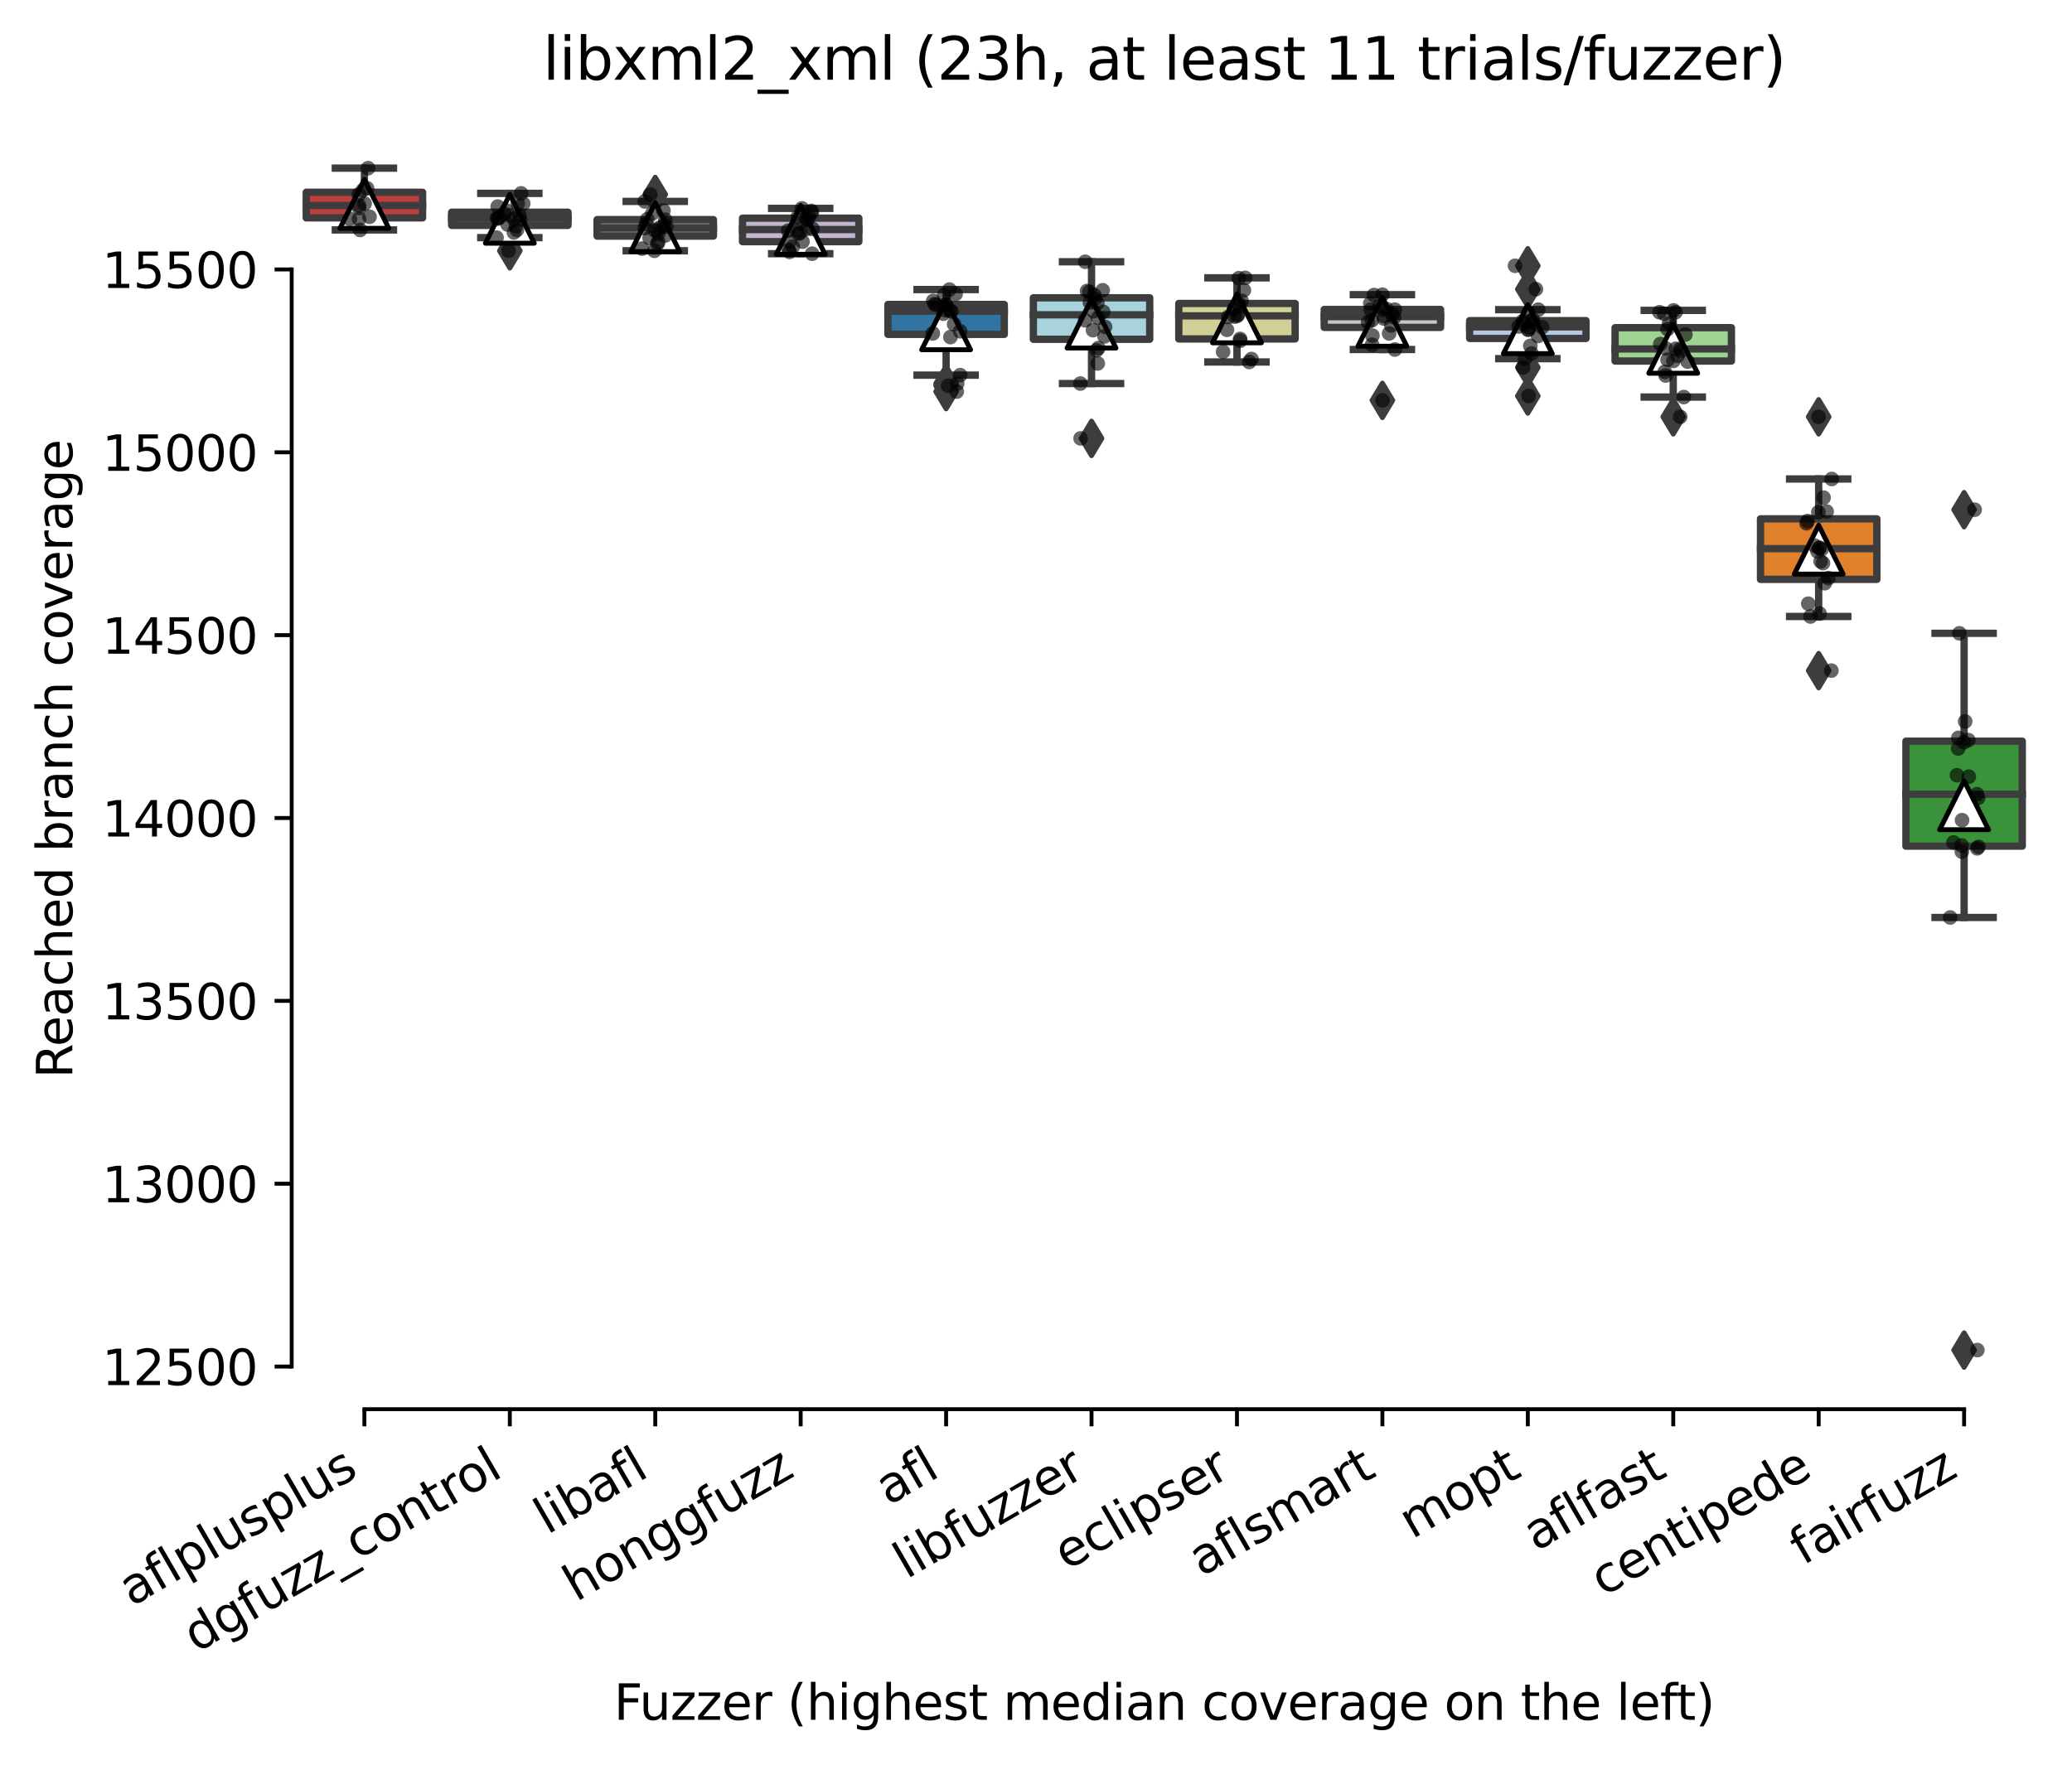 <?xml version="1.0" encoding="utf-8" standalone="no"?>
<!DOCTYPE svg PUBLIC "-//W3C//DTD SVG 1.1//EN"
  "http://www.w3.org/Graphics/SVG/1.1/DTD/svg11.dtd">
<svg xmlns:xlink="http://www.w3.org/1999/xlink" width="424.011pt" height="361.285pt" viewBox="0 0 424.011 361.285" xmlns="http://www.w3.org/2000/svg" version="1.1">
 <defs>
  <style type="text/css">*{stroke-linejoin: round; stroke-linecap: butt}</style>
 </defs>
 <g id="figure_1">
  <g id="patch_1">
   <path d="M 0 361.285 
L 424.011 361.285 
L 424.011 0 
L 0 0 
z
" style="fill: #ffffff"/>
  </g>
  <g id="axes_1">
   <g id="patch_2">
    <path d="M 59.691 288.43 
L 416.811 288.43 
L 416.811 22.318 
L 59.691 22.318 
z
" style="fill: #ffffff"/>
   </g>
   <g id="patch_3">
    <path d="M 62.667 44.594 
L 86.475 44.594 
L 86.475 39.354 
L 62.667 39.354 
L 62.667 44.594 
z
" clip-path="url(#p1ee839c714)" style="fill: #c03d3e; stroke: #3d3d3d; stroke-width: 1.5; stroke-linejoin: miter"/>
   </g>
   <g id="patch_4">
    <path d="M 92.427 46.128 
L 116.235 46.128 
L 116.235 43.434 
L 92.427 43.434 
L 92.427 46.128 
z
" clip-path="url(#p1ee839c714)" style="fill: #d684bd; stroke: #3d3d3d; stroke-width: 1.5; stroke-linejoin: miter"/>
   </g>
   <g id="patch_5">
    <path d="M 122.187 48.318 
L 145.995 48.318 
L 145.995 44.949 
L 122.187 44.949 
L 122.187 48.318 
z
" clip-path="url(#p1ee839c714)" style="fill: #7f7f7f; stroke: #3d3d3d; stroke-width: 1.5; stroke-linejoin: miter"/>
   </g>
   <g id="patch_6">
    <path d="M 151.947 49.459 
L 175.755 49.459 
L 175.755 44.65 
L 151.947 44.65 
L 151.947 49.459 
z
" clip-path="url(#p1ee839c714)" style="fill: #c4b5d0; stroke: #3d3d3d; stroke-width: 1.5; stroke-linejoin: miter"/>
   </g>
   <g id="patch_7">
    <path d="M 181.707 68.434 
L 205.515 68.434 
L 205.515 62.315 
L 181.707 62.315 
L 181.707 68.434 
z
" clip-path="url(#p1ee839c714)" style="fill: #3274a1; stroke: #3d3d3d; stroke-width: 1.5; stroke-linejoin: miter"/>
   </g>
   <g id="patch_8">
    <path d="M 211.467 69.445 
L 235.275 69.445 
L 235.275 60.949 
L 211.467 60.949 
L 211.467 69.445 
z
" clip-path="url(#p1ee839c714)" style="fill: #a7d4dc; stroke: #3d3d3d; stroke-width: 1.5; stroke-linejoin: miter"/>
   </g>
   <g id="patch_9">
    <path d="M 241.227 69.37 
L 265.035 69.37 
L 265.035 62.109 
L 241.227 62.109 
L 241.227 69.37 
z
" clip-path="url(#p1ee839c714)" style="fill: #d1d197; stroke: #3d3d3d; stroke-width: 1.5; stroke-linejoin: miter"/>
   </g>
   <g id="patch_10">
    <path d="M 270.987 67.012 
L 294.795 67.012 
L 294.795 63.344 
L 270.987 63.344 
L 270.987 67.012 
z
" clip-path="url(#p1ee839c714)" style="fill: #c7c7c7; stroke: #3d3d3d; stroke-width: 1.5; stroke-linejoin: miter"/>
   </g>
   <g id="patch_11">
    <path d="M 300.747 69.276 
L 324.555 69.276 
L 324.555 65.627 
L 300.747 65.627 
L 300.747 69.276 
z
" clip-path="url(#p1ee839c714)" style="fill: #b5c8e1; stroke: #3d3d3d; stroke-width: 1.5; stroke-linejoin: miter"/>
   </g>
   <g id="patch_12">
    <path d="M 330.507 73.898 
L 354.315 73.898 
L 354.315 67.068 
L 330.507 67.068 
L 330.507 73.898 
z
" clip-path="url(#p1ee839c714)" style="fill: #9fd495; stroke: #3d3d3d; stroke-width: 1.5; stroke-linejoin: miter"/>
   </g>
   <g id="patch_13">
    <path d="M 360.267 118.585 
L 384.075 118.585 
L 384.075 106.197 
L 360.267 106.197 
L 360.267 118.585 
z
" clip-path="url(#p1ee839c714)" style="fill: #e1812c; stroke: #3d3d3d; stroke-width: 1.5; stroke-linejoin: miter"/>
   </g>
   <g id="patch_14">
    <path d="M 390.027 173.189 
L 413.835 173.189 
L 413.835 151.706 
L 390.027 151.706 
L 390.027 173.189 
z
" clip-path="url(#p1ee839c714)" style="fill: #3a923a; stroke: #3d3d3d; stroke-width: 1.5; stroke-linejoin: miter"/>
   </g>
   <g id="matplotlib.axis_1">
    <g id="xtick_1">
     <g id="line2d_1">
      <defs>
       <path id="m86b026acc1" d="M 0 0 
L 0 3.5 
" style="stroke: #000000; stroke-width: 0.8"/>
      </defs>
      <g>
       <use xlink:href="#m86b026acc1" x="74.571" y="288.43" style="stroke: #000000; stroke-width: 0.8"/>
      </g>
     </g>
     <g id="text_1">
      <!-- aflplusplus -->
      <g transform="translate(26.962 328.897) rotate(-30) scale(0.1 -0.1)">
       <defs>
        <path id="DejaVuSans-61" d="M 2194 1759 
Q 1497 1759 1228 1600 
Q 959 1441 959 1056 
Q 959 750 1161 570 
Q 1363 391 1709 391 
Q 2188 391 2477 730 
Q 2766 1069 2766 1631 
L 2766 1759 
L 2194 1759 
z
M 3341 1997 
L 3341 0 
L 2766 0 
L 2766 531 
Q 2569 213 2275 61 
Q 1981 -91 1556 -91 
Q 1019 -91 701 211 
Q 384 513 384 1019 
Q 384 1609 779 1909 
Q 1175 2209 1959 2209 
L 2766 2209 
L 2766 2266 
Q 2766 2663 2505 2880 
Q 2244 3097 1772 3097 
Q 1472 3097 1187 3025 
Q 903 2953 641 2809 
L 641 3341 
Q 956 3463 1253 3523 
Q 1550 3584 1831 3584 
Q 2591 3584 2966 3190 
Q 3341 2797 3341 1997 
z
" transform="scale(0.016)"/>
        <path id="DejaVuSans-66" d="M 2375 4863 
L 2375 4384 
L 1825 4384 
Q 1516 4384 1395 4259 
Q 1275 4134 1275 3809 
L 1275 3500 
L 2222 3500 
L 2222 3053 
L 1275 3053 
L 1275 0 
L 697 0 
L 697 3053 
L 147 3053 
L 147 3500 
L 697 3500 
L 697 3744 
Q 697 4328 969 4595 
Q 1241 4863 1831 4863 
L 2375 4863 
z
" transform="scale(0.016)"/>
        <path id="DejaVuSans-6c" d="M 603 4863 
L 1178 4863 
L 1178 0 
L 603 0 
L 603 4863 
z
" transform="scale(0.016)"/>
        <path id="DejaVuSans-70" d="M 1159 525 
L 1159 -1331 
L 581 -1331 
L 581 3500 
L 1159 3500 
L 1159 2969 
Q 1341 3281 1617 3432 
Q 1894 3584 2278 3584 
Q 2916 3584 3314 3078 
Q 3713 2572 3713 1747 
Q 3713 922 3314 415 
Q 2916 -91 2278 -91 
Q 1894 -91 1617 61 
Q 1341 213 1159 525 
z
M 3116 1747 
Q 3116 2381 2855 2742 
Q 2594 3103 2138 3103 
Q 1681 3103 1420 2742 
Q 1159 2381 1159 1747 
Q 1159 1113 1420 752 
Q 1681 391 2138 391 
Q 2594 391 2855 752 
Q 3116 1113 3116 1747 
z
" transform="scale(0.016)"/>
        <path id="DejaVuSans-75" d="M 544 1381 
L 544 3500 
L 1119 3500 
L 1119 1403 
Q 1119 906 1312 657 
Q 1506 409 1894 409 
Q 2359 409 2629 706 
Q 2900 1003 2900 1516 
L 2900 3500 
L 3475 3500 
L 3475 0 
L 2900 0 
L 2900 538 
Q 2691 219 2414 64 
Q 2138 -91 1772 -91 
Q 1169 -91 856 284 
Q 544 659 544 1381 
z
M 1991 3584 
L 1991 3584 
z
" transform="scale(0.016)"/>
        <path id="DejaVuSans-73" d="M 2834 3397 
L 2834 2853 
Q 2591 2978 2328 3040 
Q 2066 3103 1784 3103 
Q 1356 3103 1142 2972 
Q 928 2841 928 2578 
Q 928 2378 1081 2264 
Q 1234 2150 1697 2047 
L 1894 2003 
Q 2506 1872 2764 1633 
Q 3022 1394 3022 966 
Q 3022 478 2636 193 
Q 2250 -91 1575 -91 
Q 1294 -91 989 -36 
Q 684 19 347 128 
L 347 722 
Q 666 556 975 473 
Q 1284 391 1588 391 
Q 1994 391 2212 530 
Q 2431 669 2431 922 
Q 2431 1156 2273 1281 
Q 2116 1406 1581 1522 
L 1381 1569 
Q 847 1681 609 1914 
Q 372 2147 372 2553 
Q 372 3047 722 3315 
Q 1072 3584 1716 3584 
Q 2034 3584 2315 3537 
Q 2597 3491 2834 3397 
z
" transform="scale(0.016)"/>
       </defs>
       <use xlink:href="#DejaVuSans-61"/>
       <use xlink:href="#DejaVuSans-66" x="61.279"/>
       <use xlink:href="#DejaVuSans-6c" x="96.484"/>
       <use xlink:href="#DejaVuSans-70" x="124.268"/>
       <use xlink:href="#DejaVuSans-6c" x="187.744"/>
       <use xlink:href="#DejaVuSans-75" x="215.527"/>
       <use xlink:href="#DejaVuSans-73" x="278.906"/>
       <use xlink:href="#DejaVuSans-70" x="331.006"/>
       <use xlink:href="#DejaVuSans-6c" x="394.482"/>
       <use xlink:href="#DejaVuSans-75" x="422.266"/>
       <use xlink:href="#DejaVuSans-73" x="485.645"/>
      </g>
     </g>
    </g>
    <g id="xtick_2">
     <g id="line2d_2">
      <g>
       <use xlink:href="#m86b026acc1" x="104.331" y="288.43" style="stroke: #000000; stroke-width: 0.8"/>
      </g>
     </g>
     <g id="text_2">
      <!-- dgfuzz_control -->
      <g transform="translate(40.184 338.365) rotate(-30) scale(0.1 -0.1)">
       <defs>
        <path id="DejaVuSans-64" d="M 2906 2969 
L 2906 4863 
L 3481 4863 
L 3481 0 
L 2906 0 
L 2906 525 
Q 2725 213 2448 61 
Q 2172 -91 1784 -91 
Q 1150 -91 751 415 
Q 353 922 353 1747 
Q 353 2572 751 3078 
Q 1150 3584 1784 3584 
Q 2172 3584 2448 3432 
Q 2725 3281 2906 2969 
z
M 947 1747 
Q 947 1113 1208 752 
Q 1469 391 1925 391 
Q 2381 391 2643 752 
Q 2906 1113 2906 1747 
Q 2906 2381 2643 2742 
Q 2381 3103 1925 3103 
Q 1469 3103 1208 2742 
Q 947 2381 947 1747 
z
" transform="scale(0.016)"/>
        <path id="DejaVuSans-67" d="M 2906 1791 
Q 2906 2416 2648 2759 
Q 2391 3103 1925 3103 
Q 1463 3103 1205 2759 
Q 947 2416 947 1791 
Q 947 1169 1205 825 
Q 1463 481 1925 481 
Q 2391 481 2648 825 
Q 2906 1169 2906 1791 
z
M 3481 434 
Q 3481 -459 3084 -895 
Q 2688 -1331 1869 -1331 
Q 1566 -1331 1297 -1286 
Q 1028 -1241 775 -1147 
L 775 -588 
Q 1028 -725 1275 -790 
Q 1522 -856 1778 -856 
Q 2344 -856 2625 -561 
Q 2906 -266 2906 331 
L 2906 616 
Q 2728 306 2450 153 
Q 2172 0 1784 0 
Q 1141 0 747 490 
Q 353 981 353 1791 
Q 353 2603 747 3093 
Q 1141 3584 1784 3584 
Q 2172 3584 2450 3431 
Q 2728 3278 2906 2969 
L 2906 3500 
L 3481 3500 
L 3481 434 
z
" transform="scale(0.016)"/>
        <path id="DejaVuSans-7a" d="M 353 3500 
L 3084 3500 
L 3084 2975 
L 922 459 
L 3084 459 
L 3084 0 
L 275 0 
L 275 525 
L 2438 3041 
L 353 3041 
L 353 3500 
z
" transform="scale(0.016)"/>
        <path id="DejaVuSans-5f" d="M 3263 -1063 
L 3263 -1509 
L -63 -1509 
L -63 -1063 
L 3263 -1063 
z
" transform="scale(0.016)"/>
        <path id="DejaVuSans-63" d="M 3122 3366 
L 3122 2828 
Q 2878 2963 2633 3030 
Q 2388 3097 2138 3097 
Q 1578 3097 1268 2742 
Q 959 2388 959 1747 
Q 959 1106 1268 751 
Q 1578 397 2138 397 
Q 2388 397 2633 464 
Q 2878 531 3122 666 
L 3122 134 
Q 2881 22 2623 -34 
Q 2366 -91 2075 -91 
Q 1284 -91 818 406 
Q 353 903 353 1747 
Q 353 2603 823 3093 
Q 1294 3584 2113 3584 
Q 2378 3584 2631 3529 
Q 2884 3475 3122 3366 
z
" transform="scale(0.016)"/>
        <path id="DejaVuSans-6f" d="M 1959 3097 
Q 1497 3097 1228 2736 
Q 959 2375 959 1747 
Q 959 1119 1226 758 
Q 1494 397 1959 397 
Q 2419 397 2687 759 
Q 2956 1122 2956 1747 
Q 2956 2369 2687 2733 
Q 2419 3097 1959 3097 
z
M 1959 3584 
Q 2709 3584 3137 3096 
Q 3566 2609 3566 1747 
Q 3566 888 3137 398 
Q 2709 -91 1959 -91 
Q 1206 -91 779 398 
Q 353 888 353 1747 
Q 353 2609 779 3096 
Q 1206 3584 1959 3584 
z
" transform="scale(0.016)"/>
        <path id="DejaVuSans-6e" d="M 3513 2113 
L 3513 0 
L 2938 0 
L 2938 2094 
Q 2938 2591 2744 2837 
Q 2550 3084 2163 3084 
Q 1697 3084 1428 2787 
Q 1159 2491 1159 1978 
L 1159 0 
L 581 0 
L 581 3500 
L 1159 3500 
L 1159 2956 
Q 1366 3272 1645 3428 
Q 1925 3584 2291 3584 
Q 2894 3584 3203 3211 
Q 3513 2838 3513 2113 
z
" transform="scale(0.016)"/>
        <path id="DejaVuSans-74" d="M 1172 4494 
L 1172 3500 
L 2356 3500 
L 2356 3053 
L 1172 3053 
L 1172 1153 
Q 1172 725 1289 603 
Q 1406 481 1766 481 
L 2356 481 
L 2356 0 
L 1766 0 
Q 1100 0 847 248 
Q 594 497 594 1153 
L 594 3053 
L 172 3053 
L 172 3500 
L 594 3500 
L 594 4494 
L 1172 4494 
z
" transform="scale(0.016)"/>
        <path id="DejaVuSans-72" d="M 2631 2963 
Q 2534 3019 2420 3045 
Q 2306 3072 2169 3072 
Q 1681 3072 1420 2755 
Q 1159 2438 1159 1844 
L 1159 0 
L 581 0 
L 581 3500 
L 1159 3500 
L 1159 2956 
Q 1341 3275 1631 3429 
Q 1922 3584 2338 3584 
Q 2397 3584 2469 3576 
Q 2541 3569 2628 3553 
L 2631 2963 
z
" transform="scale(0.016)"/>
       </defs>
       <use xlink:href="#DejaVuSans-64"/>
       <use xlink:href="#DejaVuSans-67" x="63.477"/>
       <use xlink:href="#DejaVuSans-66" x="126.953"/>
       <use xlink:href="#DejaVuSans-75" x="162.158"/>
       <use xlink:href="#DejaVuSans-7a" x="225.537"/>
       <use xlink:href="#DejaVuSans-7a" x="278.027"/>
       <use xlink:href="#DejaVuSans-5f" x="330.518"/>
       <use xlink:href="#DejaVuSans-63" x="380.518"/>
       <use xlink:href="#DejaVuSans-6f" x="435.498"/>
       <use xlink:href="#DejaVuSans-6e" x="496.68"/>
       <use xlink:href="#DejaVuSans-74" x="560.059"/>
       <use xlink:href="#DejaVuSans-72" x="599.268"/>
       <use xlink:href="#DejaVuSans-6f" x="638.131"/>
       <use xlink:href="#DejaVuSans-6c" x="699.312"/>
      </g>
     </g>
    </g>
    <g id="xtick_3">
     <g id="line2d_3">
      <g>
       <use xlink:href="#m86b026acc1" x="134.091" y="288.43" style="stroke: #000000; stroke-width: 0.8"/>
      </g>
     </g>
     <g id="text_3">
      <!-- libafl -->
      <g transform="translate(111.979 314.176) rotate(-30) scale(0.1 -0.1)">
       <defs>
        <path id="DejaVuSans-69" d="M 603 3500 
L 1178 3500 
L 1178 0 
L 603 0 
L 603 3500 
z
M 603 4863 
L 1178 4863 
L 1178 4134 
L 603 4134 
L 603 4863 
z
" transform="scale(0.016)"/>
        <path id="DejaVuSans-62" d="M 3116 1747 
Q 3116 2381 2855 2742 
Q 2594 3103 2138 3103 
Q 1681 3103 1420 2742 
Q 1159 2381 1159 1747 
Q 1159 1113 1420 752 
Q 1681 391 2138 391 
Q 2594 391 2855 752 
Q 3116 1113 3116 1747 
z
M 1159 2969 
Q 1341 3281 1617 3432 
Q 1894 3584 2278 3584 
Q 2916 3584 3314 3078 
Q 3713 2572 3713 1747 
Q 3713 922 3314 415 
Q 2916 -91 2278 -91 
Q 1894 -91 1617 61 
Q 1341 213 1159 525 
L 1159 0 
L 581 0 
L 581 4863 
L 1159 4863 
L 1159 2969 
z
" transform="scale(0.016)"/>
       </defs>
       <use xlink:href="#DejaVuSans-6c"/>
       <use xlink:href="#DejaVuSans-69" x="27.783"/>
       <use xlink:href="#DejaVuSans-62" x="55.566"/>
       <use xlink:href="#DejaVuSans-61" x="119.043"/>
       <use xlink:href="#DejaVuSans-66" x="180.322"/>
       <use xlink:href="#DejaVuSans-6c" x="215.527"/>
      </g>
     </g>
    </g>
    <g id="xtick_4">
     <g id="line2d_4">
      <g>
       <use xlink:href="#m86b026acc1" x="163.851" y="288.43" style="stroke: #000000; stroke-width: 0.8"/>
      </g>
     </g>
     <g id="text_4">
      <!-- honggfuzz -->
      <g transform="translate(117.911 327.933) rotate(-30) scale(0.1 -0.1)">
       <defs>
        <path id="DejaVuSans-68" d="M 3513 2113 
L 3513 0 
L 2938 0 
L 2938 2094 
Q 2938 2591 2744 2837 
Q 2550 3084 2163 3084 
Q 1697 3084 1428 2787 
Q 1159 2491 1159 1978 
L 1159 0 
L 581 0 
L 581 4863 
L 1159 4863 
L 1159 2956 
Q 1366 3272 1645 3428 
Q 1925 3584 2291 3584 
Q 2894 3584 3203 3211 
Q 3513 2838 3513 2113 
z
" transform="scale(0.016)"/>
       </defs>
       <use xlink:href="#DejaVuSans-68"/>
       <use xlink:href="#DejaVuSans-6f" x="63.379"/>
       <use xlink:href="#DejaVuSans-6e" x="124.561"/>
       <use xlink:href="#DejaVuSans-67" x="187.939"/>
       <use xlink:href="#DejaVuSans-67" x="251.416"/>
       <use xlink:href="#DejaVuSans-66" x="314.893"/>
       <use xlink:href="#DejaVuSans-75" x="350.098"/>
       <use xlink:href="#DejaVuSans-7a" x="413.477"/>
       <use xlink:href="#DejaVuSans-7a" x="465.967"/>
      </g>
     </g>
    </g>
    <g id="xtick_5">
     <g id="line2d_5">
      <g>
       <use xlink:href="#m86b026acc1" x="193.611" y="288.43" style="stroke: #000000; stroke-width: 0.8"/>
      </g>
     </g>
     <g id="text_5">
      <!-- afl -->
      <g transform="translate(181.809 308.224) rotate(-30) scale(0.1 -0.1)">
       <use xlink:href="#DejaVuSans-61"/>
       <use xlink:href="#DejaVuSans-66" x="61.279"/>
       <use xlink:href="#DejaVuSans-6c" x="96.484"/>
      </g>
     </g>
    </g>
    <g id="xtick_6">
     <g id="line2d_6">
      <g>
       <use xlink:href="#m86b026acc1" x="223.371" y="288.43" style="stroke: #000000; stroke-width: 0.8"/>
      </g>
     </g>
     <g id="text_6">
      <!-- libfuzzer -->
      <g transform="translate(185.504 323.272) rotate(-30) scale(0.1 -0.1)">
       <defs>
        <path id="DejaVuSans-65" d="M 3597 1894 
L 3597 1613 
L 953 1613 
Q 991 1019 1311 708 
Q 1631 397 2203 397 
Q 2534 397 2845 478 
Q 3156 559 3463 722 
L 3463 178 
Q 3153 47 2828 -22 
Q 2503 -91 2169 -91 
Q 1331 -91 842 396 
Q 353 884 353 1716 
Q 353 2575 817 3079 
Q 1281 3584 2069 3584 
Q 2775 3584 3186 3129 
Q 3597 2675 3597 1894 
z
M 3022 2063 
Q 3016 2534 2758 2815 
Q 2500 3097 2075 3097 
Q 1594 3097 1305 2825 
Q 1016 2553 972 2059 
L 3022 2063 
z
" transform="scale(0.016)"/>
       </defs>
       <use xlink:href="#DejaVuSans-6c"/>
       <use xlink:href="#DejaVuSans-69" x="27.783"/>
       <use xlink:href="#DejaVuSans-62" x="55.566"/>
       <use xlink:href="#DejaVuSans-66" x="119.043"/>
       <use xlink:href="#DejaVuSans-75" x="154.248"/>
       <use xlink:href="#DejaVuSans-7a" x="217.627"/>
       <use xlink:href="#DejaVuSans-7a" x="270.117"/>
       <use xlink:href="#DejaVuSans-65" x="322.607"/>
       <use xlink:href="#DejaVuSans-72" x="384.131"/>
      </g>
     </g>
    </g>
    <g id="xtick_7">
     <g id="line2d_7">
      <g>
       <use xlink:href="#m86b026acc1" x="253.131" y="288.43" style="stroke: #000000; stroke-width: 0.8"/>
      </g>
     </g>
     <g id="text_7">
      <!-- eclipser -->
      <g transform="translate(218.29 321.525) rotate(-30) scale(0.1 -0.1)">
       <use xlink:href="#DejaVuSans-65"/>
       <use xlink:href="#DejaVuSans-63" x="61.523"/>
       <use xlink:href="#DejaVuSans-6c" x="116.504"/>
       <use xlink:href="#DejaVuSans-69" x="144.287"/>
       <use xlink:href="#DejaVuSans-70" x="172.07"/>
       <use xlink:href="#DejaVuSans-73" x="235.547"/>
       <use xlink:href="#DejaVuSans-65" x="287.646"/>
       <use xlink:href="#DejaVuSans-72" x="349.17"/>
      </g>
     </g>
    </g>
    <g id="xtick_8">
     <g id="line2d_8">
      <g>
       <use xlink:href="#m86b026acc1" x="282.891" y="288.43" style="stroke: #000000; stroke-width: 0.8"/>
      </g>
     </g>
     <g id="text_8">
      <!-- aflsmart -->
      <g transform="translate(245.88 322.779) rotate(-30) scale(0.1 -0.1)">
       <defs>
        <path id="DejaVuSans-6d" d="M 3328 2828 
Q 3544 3216 3844 3400 
Q 4144 3584 4550 3584 
Q 5097 3584 5394 3201 
Q 5691 2819 5691 2113 
L 5691 0 
L 5113 0 
L 5113 2094 
Q 5113 2597 4934 2840 
Q 4756 3084 4391 3084 
Q 3944 3084 3684 2787 
Q 3425 2491 3425 1978 
L 3425 0 
L 2847 0 
L 2847 2094 
Q 2847 2600 2669 2842 
Q 2491 3084 2119 3084 
Q 1678 3084 1418 2786 
Q 1159 2488 1159 1978 
L 1159 0 
L 581 0 
L 581 3500 
L 1159 3500 
L 1159 2956 
Q 1356 3278 1631 3431 
Q 1906 3584 2284 3584 
Q 2666 3584 2933 3390 
Q 3200 3197 3328 2828 
z
" transform="scale(0.016)"/>
       </defs>
       <use xlink:href="#DejaVuSans-61"/>
       <use xlink:href="#DejaVuSans-66" x="61.279"/>
       <use xlink:href="#DejaVuSans-6c" x="96.484"/>
       <use xlink:href="#DejaVuSans-73" x="124.268"/>
       <use xlink:href="#DejaVuSans-6d" x="176.367"/>
       <use xlink:href="#DejaVuSans-61" x="273.779"/>
       <use xlink:href="#DejaVuSans-72" x="335.059"/>
       <use xlink:href="#DejaVuSans-74" x="376.172"/>
      </g>
     </g>
    </g>
    <g id="xtick_9">
     <g id="line2d_9">
      <g>
       <use xlink:href="#m86b026acc1" x="312.651" y="288.43" style="stroke: #000000; stroke-width: 0.8"/>
      </g>
     </g>
     <g id="text_9">
      <!-- mopt -->
      <g transform="translate(288.983 315.075) rotate(-30) scale(0.1 -0.1)">
       <use xlink:href="#DejaVuSans-6d"/>
       <use xlink:href="#DejaVuSans-6f" x="97.412"/>
       <use xlink:href="#DejaVuSans-70" x="158.594"/>
       <use xlink:href="#DejaVuSans-74" x="222.07"/>
      </g>
     </g>
    </g>
    <g id="xtick_10">
     <g id="line2d_10">
      <g>
       <use xlink:href="#m86b026acc1" x="342.411" y="288.43" style="stroke: #000000; stroke-width: 0.8"/>
      </g>
     </g>
     <g id="text_10">
      <!-- aflfast -->
      <g transform="translate(314.347 317.613) rotate(-30) scale(0.1 -0.1)">
       <use xlink:href="#DejaVuSans-61"/>
       <use xlink:href="#DejaVuSans-66" x="61.279"/>
       <use xlink:href="#DejaVuSans-6c" x="96.484"/>
       <use xlink:href="#DejaVuSans-66" x="124.268"/>
       <use xlink:href="#DejaVuSans-61" x="159.473"/>
       <use xlink:href="#DejaVuSans-73" x="220.752"/>
       <use xlink:href="#DejaVuSans-74" x="272.852"/>
      </g>
     </g>
    </g>
    <g id="xtick_11">
     <g id="line2d_11">
      <g>
       <use xlink:href="#m86b026acc1" x="372.171" y="288.43" style="stroke: #000000; stroke-width: 0.8"/>
      </g>
     </g>
     <g id="text_11">
      <!-- centipede -->
      <g transform="translate(328.097 326.856) rotate(-30) scale(0.1 -0.1)">
       <use xlink:href="#DejaVuSans-63"/>
       <use xlink:href="#DejaVuSans-65" x="54.98"/>
       <use xlink:href="#DejaVuSans-6e" x="116.504"/>
       <use xlink:href="#DejaVuSans-74" x="179.883"/>
       <use xlink:href="#DejaVuSans-69" x="219.092"/>
       <use xlink:href="#DejaVuSans-70" x="246.875"/>
       <use xlink:href="#DejaVuSans-65" x="310.352"/>
       <use xlink:href="#DejaVuSans-64" x="371.875"/>
       <use xlink:href="#DejaVuSans-65" x="435.352"/>
      </g>
     </g>
    </g>
    <g id="xtick_12">
     <g id="line2d_12">
      <g>
       <use xlink:href="#m86b026acc1" x="401.931" y="288.43" style="stroke: #000000; stroke-width: 0.8"/>
      </g>
     </g>
     <g id="text_12">
      <!-- fairfuzz -->
      <g transform="translate(368.941 320.457) rotate(-30) scale(0.1 -0.1)">
       <use xlink:href="#DejaVuSans-66"/>
       <use xlink:href="#DejaVuSans-61" x="35.205"/>
       <use xlink:href="#DejaVuSans-69" x="96.484"/>
       <use xlink:href="#DejaVuSans-72" x="124.268"/>
       <use xlink:href="#DejaVuSans-66" x="165.381"/>
       <use xlink:href="#DejaVuSans-75" x="200.586"/>
       <use xlink:href="#DejaVuSans-7a" x="263.965"/>
       <use xlink:href="#DejaVuSans-7a" x="316.455"/>
      </g>
     </g>
    </g>
    <g id="text_13">
     <!-- Fuzzer (highest median coverage on the left) -->
     <g transform="translate(125.633 352.006) scale(0.1 -0.1)">
      <defs>
       <path id="DejaVuSans-46" d="M 628 4666 
L 3309 4666 
L 3309 4134 
L 1259 4134 
L 1259 2759 
L 3109 2759 
L 3109 2228 
L 1259 2228 
L 1259 0 
L 628 0 
L 628 4666 
z
" transform="scale(0.016)"/>
       <path id="DejaVuSans-20" transform="scale(0.016)"/>
       <path id="DejaVuSans-28" d="M 1984 4856 
Q 1566 4138 1362 3434 
Q 1159 2731 1159 2009 
Q 1159 1288 1364 580 
Q 1569 -128 1984 -844 
L 1484 -844 
Q 1016 -109 783 600 
Q 550 1309 550 2009 
Q 550 2706 781 3412 
Q 1013 4119 1484 4856 
L 1984 4856 
z
" transform="scale(0.016)"/>
       <path id="DejaVuSans-76" d="M 191 3500 
L 800 3500 
L 1894 563 
L 2988 3500 
L 3597 3500 
L 2284 0 
L 1503 0 
L 191 3500 
z
" transform="scale(0.016)"/>
       <path id="DejaVuSans-29" d="M 513 4856 
L 1013 4856 
Q 1481 4119 1714 3412 
Q 1947 2706 1947 2009 
Q 1947 1309 1714 600 
Q 1481 -109 1013 -844 
L 513 -844 
Q 928 -128 1133 580 
Q 1338 1288 1338 2009 
Q 1338 2731 1133 3434 
Q 928 4138 513 4856 
z
" transform="scale(0.016)"/>
      </defs>
      <use xlink:href="#DejaVuSans-46"/>
      <use xlink:href="#DejaVuSans-75" x="52.02"/>
      <use xlink:href="#DejaVuSans-7a" x="115.398"/>
      <use xlink:href="#DejaVuSans-7a" x="167.889"/>
      <use xlink:href="#DejaVuSans-65" x="220.379"/>
      <use xlink:href="#DejaVuSans-72" x="281.902"/>
      <use xlink:href="#DejaVuSans-20" x="323.016"/>
      <use xlink:href="#DejaVuSans-28" x="354.803"/>
      <use xlink:href="#DejaVuSans-68" x="393.816"/>
      <use xlink:href="#DejaVuSans-69" x="457.195"/>
      <use xlink:href="#DejaVuSans-67" x="484.979"/>
      <use xlink:href="#DejaVuSans-68" x="548.455"/>
      <use xlink:href="#DejaVuSans-65" x="611.834"/>
      <use xlink:href="#DejaVuSans-73" x="673.357"/>
      <use xlink:href="#DejaVuSans-74" x="725.457"/>
      <use xlink:href="#DejaVuSans-20" x="764.666"/>
      <use xlink:href="#DejaVuSans-6d" x="796.453"/>
      <use xlink:href="#DejaVuSans-65" x="893.865"/>
      <use xlink:href="#DejaVuSans-64" x="955.389"/>
      <use xlink:href="#DejaVuSans-69" x="1018.865"/>
      <use xlink:href="#DejaVuSans-61" x="1046.648"/>
      <use xlink:href="#DejaVuSans-6e" x="1107.928"/>
      <use xlink:href="#DejaVuSans-20" x="1171.307"/>
      <use xlink:href="#DejaVuSans-63" x="1203.094"/>
      <use xlink:href="#DejaVuSans-6f" x="1258.074"/>
      <use xlink:href="#DejaVuSans-76" x="1319.256"/>
      <use xlink:href="#DejaVuSans-65" x="1378.436"/>
      <use xlink:href="#DejaVuSans-72" x="1439.959"/>
      <use xlink:href="#DejaVuSans-61" x="1481.072"/>
      <use xlink:href="#DejaVuSans-67" x="1542.352"/>
      <use xlink:href="#DejaVuSans-65" x="1605.828"/>
      <use xlink:href="#DejaVuSans-20" x="1667.352"/>
      <use xlink:href="#DejaVuSans-6f" x="1699.139"/>
      <use xlink:href="#DejaVuSans-6e" x="1760.32"/>
      <use xlink:href="#DejaVuSans-20" x="1823.699"/>
      <use xlink:href="#DejaVuSans-74" x="1855.486"/>
      <use xlink:href="#DejaVuSans-68" x="1894.695"/>
      <use xlink:href="#DejaVuSans-65" x="1958.074"/>
      <use xlink:href="#DejaVuSans-20" x="2019.598"/>
      <use xlink:href="#DejaVuSans-6c" x="2051.385"/>
      <use xlink:href="#DejaVuSans-65" x="2079.168"/>
      <use xlink:href="#DejaVuSans-66" x="2140.691"/>
      <use xlink:href="#DejaVuSans-74" x="2174.146"/>
      <use xlink:href="#DejaVuSans-29" x="2213.355"/>
     </g>
    </g>
   </g>
   <g id="matplotlib.axis_2">
    <g id="ytick_1">
     <g id="line2d_13">
      <defs>
       <path id="m313d096b28" d="M 0 0 
L -3.5 0 
" style="stroke: #000000; stroke-width: 0.8"/>
      </defs>
      <g>
       <use xlink:href="#m313d096b28" x="59.691" y="279.702" style="stroke: #000000; stroke-width: 0.8"/>
      </g>
     </g>
     <g id="text_14">
      <!-- 12500 -->
      <g transform="translate(20.878 283.502) scale(0.1 -0.1)">
       <defs>
        <path id="DejaVuSans-31" d="M 794 531 
L 1825 531 
L 1825 4091 
L 703 3866 
L 703 4441 
L 1819 4666 
L 2450 4666 
L 2450 531 
L 3481 531 
L 3481 0 
L 794 0 
L 794 531 
z
" transform="scale(0.016)"/>
        <path id="DejaVuSans-32" d="M 1228 531 
L 3431 531 
L 3431 0 
L 469 0 
L 469 531 
Q 828 903 1448 1529 
Q 2069 2156 2228 2338 
Q 2531 2678 2651 2914 
Q 2772 3150 2772 3378 
Q 2772 3750 2511 3984 
Q 2250 4219 1831 4219 
Q 1534 4219 1204 4116 
Q 875 4013 500 3803 
L 500 4441 
Q 881 4594 1212 4672 
Q 1544 4750 1819 4750 
Q 2544 4750 2975 4387 
Q 3406 4025 3406 3419 
Q 3406 3131 3298 2873 
Q 3191 2616 2906 2266 
Q 2828 2175 2409 1742 
Q 1991 1309 1228 531 
z
" transform="scale(0.016)"/>
        <path id="DejaVuSans-35" d="M 691 4666 
L 3169 4666 
L 3169 4134 
L 1269 4134 
L 1269 2991 
Q 1406 3038 1543 3061 
Q 1681 3084 1819 3084 
Q 2600 3084 3056 2656 
Q 3513 2228 3513 1497 
Q 3513 744 3044 326 
Q 2575 -91 1722 -91 
Q 1428 -91 1123 -41 
Q 819 9 494 109 
L 494 744 
Q 775 591 1075 516 
Q 1375 441 1709 441 
Q 2250 441 2565 725 
Q 2881 1009 2881 1497 
Q 2881 1984 2565 2268 
Q 2250 2553 1709 2553 
Q 1456 2553 1204 2497 
Q 953 2441 691 2322 
L 691 4666 
z
" transform="scale(0.016)"/>
        <path id="DejaVuSans-30" d="M 2034 4250 
Q 1547 4250 1301 3770 
Q 1056 3291 1056 2328 
Q 1056 1369 1301 889 
Q 1547 409 2034 409 
Q 2525 409 2770 889 
Q 3016 1369 3016 2328 
Q 3016 3291 2770 3770 
Q 2525 4250 2034 4250 
z
M 2034 4750 
Q 2819 4750 3233 4129 
Q 3647 3509 3647 2328 
Q 3647 1150 3233 529 
Q 2819 -91 2034 -91 
Q 1250 -91 836 529 
Q 422 1150 422 2328 
Q 422 3509 836 4129 
Q 1250 4750 2034 4750 
z
" transform="scale(0.016)"/>
       </defs>
       <use xlink:href="#DejaVuSans-31"/>
       <use xlink:href="#DejaVuSans-32" x="63.623"/>
       <use xlink:href="#DejaVuSans-35" x="127.246"/>
       <use xlink:href="#DejaVuSans-30" x="190.869"/>
       <use xlink:href="#DejaVuSans-30" x="254.492"/>
      </g>
     </g>
    </g>
    <g id="ytick_2">
     <g id="line2d_14">
      <g>
       <use xlink:href="#m313d096b28" x="59.691" y="242.277" style="stroke: #000000; stroke-width: 0.8"/>
      </g>
     </g>
     <g id="text_15">
      <!-- 13000 -->
      <g transform="translate(20.878 246.076) scale(0.1 -0.1)">
       <defs>
        <path id="DejaVuSans-33" d="M 2597 2516 
Q 3050 2419 3304 2112 
Q 3559 1806 3559 1356 
Q 3559 666 3084 287 
Q 2609 -91 1734 -91 
Q 1441 -91 1130 -33 
Q 819 25 488 141 
L 488 750 
Q 750 597 1062 519 
Q 1375 441 1716 441 
Q 2309 441 2620 675 
Q 2931 909 2931 1356 
Q 2931 1769 2642 2001 
Q 2353 2234 1838 2234 
L 1294 2234 
L 1294 2753 
L 1863 2753 
Q 2328 2753 2575 2939 
Q 2822 3125 2822 3475 
Q 2822 3834 2567 4026 
Q 2313 4219 1838 4219 
Q 1578 4219 1281 4162 
Q 984 4106 628 3988 
L 628 4550 
Q 988 4650 1302 4700 
Q 1616 4750 1894 4750 
Q 2613 4750 3031 4423 
Q 3450 4097 3450 3541 
Q 3450 3153 3228 2886 
Q 3006 2619 2597 2516 
z
" transform="scale(0.016)"/>
       </defs>
       <use xlink:href="#DejaVuSans-31"/>
       <use xlink:href="#DejaVuSans-33" x="63.623"/>
       <use xlink:href="#DejaVuSans-30" x="127.246"/>
       <use xlink:href="#DejaVuSans-30" x="190.869"/>
       <use xlink:href="#DejaVuSans-30" x="254.492"/>
      </g>
     </g>
    </g>
    <g id="ytick_3">
     <g id="line2d_15">
      <g>
       <use xlink:href="#m313d096b28" x="59.691" y="204.851" style="stroke: #000000; stroke-width: 0.8"/>
      </g>
     </g>
     <g id="text_16">
      <!-- 13500 -->
      <g transform="translate(20.878 208.65) scale(0.1 -0.1)">
       <use xlink:href="#DejaVuSans-31"/>
       <use xlink:href="#DejaVuSans-33" x="63.623"/>
       <use xlink:href="#DejaVuSans-35" x="127.246"/>
       <use xlink:href="#DejaVuSans-30" x="190.869"/>
       <use xlink:href="#DejaVuSans-30" x="254.492"/>
      </g>
     </g>
    </g>
    <g id="ytick_4">
     <g id="line2d_16">
      <g>
       <use xlink:href="#m313d096b28" x="59.691" y="167.425" style="stroke: #000000; stroke-width: 0.8"/>
      </g>
     </g>
     <g id="text_17">
      <!-- 14000 -->
      <g transform="translate(20.878 171.224) scale(0.1 -0.1)">
       <defs>
        <path id="DejaVuSans-34" d="M 2419 4116 
L 825 1625 
L 2419 1625 
L 2419 4116 
z
M 2253 4666 
L 3047 4666 
L 3047 1625 
L 3713 1625 
L 3713 1100 
L 3047 1100 
L 3047 0 
L 2419 0 
L 2419 1100 
L 313 1100 
L 313 1709 
L 2253 4666 
z
" transform="scale(0.016)"/>
       </defs>
       <use xlink:href="#DejaVuSans-31"/>
       <use xlink:href="#DejaVuSans-34" x="63.623"/>
       <use xlink:href="#DejaVuSans-30" x="127.246"/>
       <use xlink:href="#DejaVuSans-30" x="190.869"/>
       <use xlink:href="#DejaVuSans-30" x="254.492"/>
      </g>
     </g>
    </g>
    <g id="ytick_5">
     <g id="line2d_17">
      <g>
       <use xlink:href="#m313d096b28" x="59.691" y="129.999" style="stroke: #000000; stroke-width: 0.8"/>
      </g>
     </g>
     <g id="text_18">
      <!-- 14500 -->
      <g transform="translate(20.878 133.799) scale(0.1 -0.1)">
       <use xlink:href="#DejaVuSans-31"/>
       <use xlink:href="#DejaVuSans-34" x="63.623"/>
       <use xlink:href="#DejaVuSans-35" x="127.246"/>
       <use xlink:href="#DejaVuSans-30" x="190.869"/>
       <use xlink:href="#DejaVuSans-30" x="254.492"/>
      </g>
     </g>
    </g>
    <g id="ytick_6">
     <g id="line2d_18">
      <g>
       <use xlink:href="#m313d096b28" x="59.691" y="92.574" style="stroke: #000000; stroke-width: 0.8"/>
      </g>
     </g>
     <g id="text_19">
      <!-- 15000 -->
      <g transform="translate(20.878 96.373) scale(0.1 -0.1)">
       <use xlink:href="#DejaVuSans-31"/>
       <use xlink:href="#DejaVuSans-35" x="63.623"/>
       <use xlink:href="#DejaVuSans-30" x="127.246"/>
       <use xlink:href="#DejaVuSans-30" x="190.869"/>
       <use xlink:href="#DejaVuSans-30" x="254.492"/>
      </g>
     </g>
    </g>
    <g id="ytick_7">
     <g id="line2d_19">
      <g>
       <use xlink:href="#m313d096b28" x="59.691" y="55.148" style="stroke: #000000; stroke-width: 0.8"/>
      </g>
     </g>
     <g id="text_20">
      <!-- 15500 -->
      <g transform="translate(20.878 58.947) scale(0.1 -0.1)">
       <use xlink:href="#DejaVuSans-31"/>
       <use xlink:href="#DejaVuSans-35" x="63.623"/>
       <use xlink:href="#DejaVuSans-35" x="127.246"/>
       <use xlink:href="#DejaVuSans-30" x="190.869"/>
       <use xlink:href="#DejaVuSans-30" x="254.492"/>
      </g>
     </g>
    </g>
    <g id="text_21">
     <!-- Reached branch coverage -->
     <g transform="translate(14.798 220.706) rotate(-90) scale(0.1 -0.1)">
      <defs>
       <path id="DejaVuSans-52" d="M 2841 2188 
Q 3044 2119 3236 1894 
Q 3428 1669 3622 1275 
L 4263 0 
L 3584 0 
L 2988 1197 
Q 2756 1666 2539 1819 
Q 2322 1972 1947 1972 
L 1259 1972 
L 1259 0 
L 628 0 
L 628 4666 
L 2053 4666 
Q 2853 4666 3247 4331 
Q 3641 3997 3641 3322 
Q 3641 2881 3436 2590 
Q 3231 2300 2841 2188 
z
M 1259 4147 
L 1259 2491 
L 2053 2491 
Q 2509 2491 2742 2702 
Q 2975 2913 2975 3322 
Q 2975 3731 2742 3939 
Q 2509 4147 2053 4147 
L 1259 4147 
z
" transform="scale(0.016)"/>
      </defs>
      <use xlink:href="#DejaVuSans-52"/>
      <use xlink:href="#DejaVuSans-65" x="64.982"/>
      <use xlink:href="#DejaVuSans-61" x="126.506"/>
      <use xlink:href="#DejaVuSans-63" x="187.785"/>
      <use xlink:href="#DejaVuSans-68" x="242.766"/>
      <use xlink:href="#DejaVuSans-65" x="306.145"/>
      <use xlink:href="#DejaVuSans-64" x="367.668"/>
      <use xlink:href="#DejaVuSans-20" x="431.145"/>
      <use xlink:href="#DejaVuSans-62" x="462.932"/>
      <use xlink:href="#DejaVuSans-72" x="526.408"/>
      <use xlink:href="#DejaVuSans-61" x="567.521"/>
      <use xlink:href="#DejaVuSans-6e" x="628.801"/>
      <use xlink:href="#DejaVuSans-63" x="692.18"/>
      <use xlink:href="#DejaVuSans-68" x="747.16"/>
      <use xlink:href="#DejaVuSans-20" x="810.539"/>
      <use xlink:href="#DejaVuSans-63" x="842.326"/>
      <use xlink:href="#DejaVuSans-6f" x="897.307"/>
      <use xlink:href="#DejaVuSans-76" x="958.488"/>
      <use xlink:href="#DejaVuSans-65" x="1017.668"/>
      <use xlink:href="#DejaVuSans-72" x="1079.191"/>
      <use xlink:href="#DejaVuSans-61" x="1120.305"/>
      <use xlink:href="#DejaVuSans-67" x="1181.584"/>
      <use xlink:href="#DejaVuSans-65" x="1245.061"/>
     </g>
    </g>
   </g>
   <g id="line2d_20">
    <path d="M 74.571 44.594 
L 74.571 47.064 
" clip-path="url(#p1ee839c714)" style="fill: none; stroke: #3d3d3d; stroke-width: 1.5; stroke-linecap: square"/>
   </g>
   <g id="line2d_21">
    <path d="M 74.571 39.354 
L 74.571 34.414 
" clip-path="url(#p1ee839c714)" style="fill: none; stroke: #3d3d3d; stroke-width: 1.5; stroke-linecap: square"/>
   </g>
   <g id="line2d_22">
    <path d="M 68.619 47.064 
L 80.523 47.064 
" clip-path="url(#p1ee839c714)" style="fill: none; stroke: #3d3d3d; stroke-width: 1.5; stroke-linecap: square"/>
   </g>
   <g id="line2d_23">
    <path d="M 68.619 34.414 
L 80.523 34.414 
" clip-path="url(#p1ee839c714)" style="fill: none; stroke: #3d3d3d; stroke-width: 1.5; stroke-linecap: square"/>
   </g>
   <g id="line2d_24"/>
   <g id="line2d_25">
    <path d="M 104.331 46.128 
L 104.331 48.636 
" clip-path="url(#p1ee839c714)" style="fill: none; stroke: #3d3d3d; stroke-width: 1.5; stroke-linecap: square"/>
   </g>
   <g id="line2d_26">
    <path d="M 104.331 43.434 
L 104.331 39.579 
" clip-path="url(#p1ee839c714)" style="fill: none; stroke: #3d3d3d; stroke-width: 1.5; stroke-linecap: square"/>
   </g>
   <g id="line2d_27">
    <path d="M 98.379 48.636 
L 110.283 48.636 
" clip-path="url(#p1ee839c714)" style="fill: none; stroke: #3d3d3d; stroke-width: 1.5; stroke-linecap: square"/>
   </g>
   <g id="line2d_28">
    <path d="M 98.379 39.579 
L 110.283 39.579 
" clip-path="url(#p1ee839c714)" style="fill: none; stroke: #3d3d3d; stroke-width: 1.5; stroke-linecap: square"/>
   </g>
   <g id="line2d_29">
    <defs>
     <path id="mf7b82346c6" d="M -0 3.536 
L 2.121 0 
L -0 -3.536 
L -2.121 -0 
z
" style="stroke: #3d3d3d; stroke-linejoin: miter"/>
    </defs>
    <g clip-path="url(#p1ee839c714)">
     <use xlink:href="#mf7b82346c6" x="104.331" y="51.331" style="fill: #3d3d3d; stroke: #3d3d3d; stroke-linejoin: miter"/>
    </g>
   </g>
   <g id="line2d_30">
    <path d="M 134.091 48.318 
L 134.091 51.331 
" clip-path="url(#p1ee839c714)" style="fill: none; stroke: #3d3d3d; stroke-width: 1.5; stroke-linecap: square"/>
   </g>
   <g id="line2d_31">
    <path d="M 134.091 44.949 
L 134.091 41.226 
" clip-path="url(#p1ee839c714)" style="fill: none; stroke: #3d3d3d; stroke-width: 1.5; stroke-linecap: square"/>
   </g>
   <g id="line2d_32">
    <path d="M 128.139 51.331 
L 140.043 51.331 
" clip-path="url(#p1ee839c714)" style="fill: none; stroke: #3d3d3d; stroke-width: 1.5; stroke-linecap: square"/>
   </g>
   <g id="line2d_33">
    <path d="M 128.139 41.226 
L 140.043 41.226 
" clip-path="url(#p1ee839c714)" style="fill: none; stroke: #3d3d3d; stroke-width: 1.5; stroke-linecap: square"/>
   </g>
   <g id="line2d_34">
    <g clip-path="url(#p1ee839c714)">
     <use xlink:href="#mf7b82346c6" x="134.091" y="39.803" style="fill: #3d3d3d; stroke: #3d3d3d; stroke-linejoin: miter"/>
    </g>
   </g>
   <g id="line2d_35">
    <path d="M 163.851 49.459 
L 163.851 51.929 
" clip-path="url(#p1ee839c714)" style="fill: none; stroke: #3d3d3d; stroke-width: 1.5; stroke-linecap: square"/>
   </g>
   <g id="line2d_36">
    <path d="M 163.851 44.65 
L 163.851 42.648 
" clip-path="url(#p1ee839c714)" style="fill: none; stroke: #3d3d3d; stroke-width: 1.5; stroke-linecap: square"/>
   </g>
   <g id="line2d_37">
    <path d="M 157.899 51.929 
L 169.803 51.929 
" clip-path="url(#p1ee839c714)" style="fill: none; stroke: #3d3d3d; stroke-width: 1.5; stroke-linecap: square"/>
   </g>
   <g id="line2d_38">
    <path d="M 157.899 42.648 
L 169.803 42.648 
" clip-path="url(#p1ee839c714)" style="fill: none; stroke: #3d3d3d; stroke-width: 1.5; stroke-linecap: square"/>
   </g>
   <g id="line2d_39"/>
   <g id="line2d_40">
    <path d="M 193.611 68.434 
L 193.611 76.78 
" clip-path="url(#p1ee839c714)" style="fill: none; stroke: #3d3d3d; stroke-width: 1.5; stroke-linecap: square"/>
   </g>
   <g id="line2d_41">
    <path d="M 193.611 62.315 
L 193.611 59.265 
" clip-path="url(#p1ee839c714)" style="fill: none; stroke: #3d3d3d; stroke-width: 1.5; stroke-linecap: square"/>
   </g>
   <g id="line2d_42">
    <path d="M 187.659 76.78 
L 199.563 76.78 
" clip-path="url(#p1ee839c714)" style="fill: none; stroke: #3d3d3d; stroke-width: 1.5; stroke-linecap: square"/>
   </g>
   <g id="line2d_43">
    <path d="M 187.659 59.265 
L 199.563 59.265 
" clip-path="url(#p1ee839c714)" style="fill: none; stroke: #3d3d3d; stroke-width: 1.5; stroke-linecap: square"/>
   </g>
   <g id="line2d_44">
    <g clip-path="url(#p1ee839c714)">
     <use xlink:href="#mf7b82346c6" x="193.611" y="78.951" style="fill: #3d3d3d; stroke: #3d3d3d; stroke-linejoin: miter"/>
     <use xlink:href="#mf7b82346c6" x="193.611" y="78.502" style="fill: #3d3d3d; stroke: #3d3d3d; stroke-linejoin: miter"/>
     <use xlink:href="#mf7b82346c6" x="193.611" y="80.148" style="fill: #3d3d3d; stroke: #3d3d3d; stroke-linejoin: miter"/>
    </g>
   </g>
   <g id="line2d_45">
    <path d="M 223.371 69.445 
L 223.371 78.502 
" clip-path="url(#p1ee839c714)" style="fill: none; stroke: #3d3d3d; stroke-width: 1.5; stroke-linecap: square"/>
   </g>
   <g id="line2d_46">
    <path d="M 223.371 60.949 
L 223.371 53.576 
" clip-path="url(#p1ee839c714)" style="fill: none; stroke: #3d3d3d; stroke-width: 1.5; stroke-linecap: square"/>
   </g>
   <g id="line2d_47">
    <path d="M 217.419 78.502 
L 229.323 78.502 
" clip-path="url(#p1ee839c714)" style="fill: none; stroke: #3d3d3d; stroke-width: 1.5; stroke-linecap: square"/>
   </g>
   <g id="line2d_48">
    <path d="M 217.419 53.576 
L 229.323 53.576 
" clip-path="url(#p1ee839c714)" style="fill: none; stroke: #3d3d3d; stroke-width: 1.5; stroke-linecap: square"/>
   </g>
   <g id="line2d_49">
    <g clip-path="url(#p1ee839c714)">
     <use xlink:href="#mf7b82346c6" x="223.371" y="89.729" style="fill: #3d3d3d; stroke: #3d3d3d; stroke-linejoin: miter"/>
    </g>
   </g>
   <g id="line2d_50">
    <path d="M 253.131 69.37 
L 253.131 74.085 
" clip-path="url(#p1ee839c714)" style="fill: none; stroke: #3d3d3d; stroke-width: 1.5; stroke-linecap: square"/>
   </g>
   <g id="line2d_51">
    <path d="M 253.131 62.109 
L 253.131 56.87 
" clip-path="url(#p1ee839c714)" style="fill: none; stroke: #3d3d3d; stroke-width: 1.5; stroke-linecap: square"/>
   </g>
   <g id="line2d_52">
    <path d="M 247.179 74.085 
L 259.083 74.085 
" clip-path="url(#p1ee839c714)" style="fill: none; stroke: #3d3d3d; stroke-width: 1.5; stroke-linecap: square"/>
   </g>
   <g id="line2d_53">
    <path d="M 247.179 56.87 
L 259.083 56.87 
" clip-path="url(#p1ee839c714)" style="fill: none; stroke: #3d3d3d; stroke-width: 1.5; stroke-linecap: square"/>
   </g>
   <g id="line2d_54"/>
   <g id="line2d_55">
    <path d="M 282.891 67.012 
L 282.891 71.54 
" clip-path="url(#p1ee839c714)" style="fill: none; stroke: #3d3d3d; stroke-width: 1.5; stroke-linecap: square"/>
   </g>
   <g id="line2d_56">
    <path d="M 282.891 63.344 
L 282.891 60.313 
" clip-path="url(#p1ee839c714)" style="fill: none; stroke: #3d3d3d; stroke-width: 1.5; stroke-linecap: square"/>
   </g>
   <g id="line2d_57">
    <path d="M 276.939 71.54 
L 288.843 71.54 
" clip-path="url(#p1ee839c714)" style="fill: none; stroke: #3d3d3d; stroke-width: 1.5; stroke-linecap: square"/>
   </g>
   <g id="line2d_58">
    <path d="M 276.939 60.313 
L 288.843 60.313 
" clip-path="url(#p1ee839c714)" style="fill: none; stroke: #3d3d3d; stroke-width: 1.5; stroke-linecap: square"/>
   </g>
   <g id="line2d_59">
    <g clip-path="url(#p1ee839c714)">
     <use xlink:href="#mf7b82346c6" x="282.891" y="81.945" style="fill: #3d3d3d; stroke: #3d3d3d; stroke-linejoin: miter"/>
    </g>
   </g>
   <g id="line2d_60">
    <path d="M 312.651 69.276 
L 312.651 73.412 
" clip-path="url(#p1ee839c714)" style="fill: none; stroke: #3d3d3d; stroke-width: 1.5; stroke-linecap: square"/>
   </g>
   <g id="line2d_61">
    <path d="M 312.651 65.627 
L 312.651 63.382 
" clip-path="url(#p1ee839c714)" style="fill: none; stroke: #3d3d3d; stroke-width: 1.5; stroke-linecap: square"/>
   </g>
   <g id="line2d_62">
    <path d="M 306.699 73.412 
L 318.603 73.412 
" clip-path="url(#p1ee839c714)" style="fill: none; stroke: #3d3d3d; stroke-width: 1.5; stroke-linecap: square"/>
   </g>
   <g id="line2d_63">
    <path d="M 306.699 63.382 
L 318.603 63.382 
" clip-path="url(#p1ee839c714)" style="fill: none; stroke: #3d3d3d; stroke-width: 1.5; stroke-linecap: square"/>
   </g>
   <g id="line2d_64">
    <g clip-path="url(#p1ee839c714)">
     <use xlink:href="#mf7b82346c6" x="312.651" y="75.208" style="fill: #3d3d3d; stroke: #3d3d3d; stroke-linejoin: miter"/>
     <use xlink:href="#mf7b82346c6" x="312.651" y="81.047" style="fill: #3d3d3d; stroke: #3d3d3d; stroke-linejoin: miter"/>
     <use xlink:href="#mf7b82346c6" x="312.651" y="54.399" style="fill: #3d3d3d; stroke: #3d3d3d; stroke-linejoin: miter"/>
     <use xlink:href="#mf7b82346c6" x="312.651" y="59.19" style="fill: #3d3d3d; stroke: #3d3d3d; stroke-linejoin: miter"/>
    </g>
   </g>
   <g id="line2d_65">
    <path d="M 342.411 73.898 
L 342.411 81.271 
" clip-path="url(#p1ee839c714)" style="fill: none; stroke: #3d3d3d; stroke-width: 1.5; stroke-linecap: square"/>
   </g>
   <g id="line2d_66">
    <path d="M 342.411 67.068 
L 342.411 63.531 
" clip-path="url(#p1ee839c714)" style="fill: none; stroke: #3d3d3d; stroke-width: 1.5; stroke-linecap: square"/>
   </g>
   <g id="line2d_67">
    <path d="M 336.459 81.271 
L 348.363 81.271 
" clip-path="url(#p1ee839c714)" style="fill: none; stroke: #3d3d3d; stroke-width: 1.5; stroke-linecap: square"/>
   </g>
   <g id="line2d_68">
    <path d="M 336.459 63.531 
L 348.363 63.531 
" clip-path="url(#p1ee839c714)" style="fill: none; stroke: #3d3d3d; stroke-width: 1.5; stroke-linecap: square"/>
   </g>
   <g id="line2d_69">
    <g clip-path="url(#p1ee839c714)">
     <use xlink:href="#mf7b82346c6" x="342.411" y="85.313" style="fill: #3d3d3d; stroke: #3d3d3d; stroke-linejoin: miter"/>
    </g>
   </g>
   <g id="line2d_70">
    <path d="M 372.171 118.585 
L 372.171 126.182 
" clip-path="url(#p1ee839c714)" style="fill: none; stroke: #3d3d3d; stroke-width: 1.5; stroke-linecap: square"/>
   </g>
   <g id="line2d_71">
    <path d="M 372.171 106.197 
L 372.171 98.038 
" clip-path="url(#p1ee839c714)" style="fill: none; stroke: #3d3d3d; stroke-width: 1.5; stroke-linecap: square"/>
   </g>
   <g id="line2d_72">
    <path d="M 366.219 126.182 
L 378.123 126.182 
" clip-path="url(#p1ee839c714)" style="fill: none; stroke: #3d3d3d; stroke-width: 1.5; stroke-linecap: square"/>
   </g>
   <g id="line2d_73">
    <path d="M 366.219 98.038 
L 378.123 98.038 
" clip-path="url(#p1ee839c714)" style="fill: none; stroke: #3d3d3d; stroke-width: 1.5; stroke-linecap: square"/>
   </g>
   <g id="line2d_74">
    <g clip-path="url(#p1ee839c714)">
     <use xlink:href="#mf7b82346c6" x="372.171" y="137.26" style="fill: #3d3d3d; stroke: #3d3d3d; stroke-linejoin: miter"/>
     <use xlink:href="#mf7b82346c6" x="372.171" y="85.313" style="fill: #3d3d3d; stroke: #3d3d3d; stroke-linejoin: miter"/>
    </g>
   </g>
   <g id="line2d_75">
    <path d="M 401.931 173.189 
L 401.931 187.785 
" clip-path="url(#p1ee839c714)" style="fill: none; stroke: #3d3d3d; stroke-width: 1.5; stroke-linecap: square"/>
   </g>
   <g id="line2d_76">
    <path d="M 401.931 151.706 
L 401.931 129.625 
" clip-path="url(#p1ee839c714)" style="fill: none; stroke: #3d3d3d; stroke-width: 1.5; stroke-linecap: square"/>
   </g>
   <g id="line2d_77">
    <path d="M 395.979 187.785 
L 407.883 187.785 
" clip-path="url(#p1ee839c714)" style="fill: none; stroke: #3d3d3d; stroke-width: 1.5; stroke-linecap: square"/>
   </g>
   <g id="line2d_78">
    <path d="M 395.979 129.625 
L 407.883 129.625 
" clip-path="url(#p1ee839c714)" style="fill: none; stroke: #3d3d3d; stroke-width: 1.5; stroke-linecap: square"/>
   </g>
   <g id="line2d_79">
    <g clip-path="url(#p1ee839c714)">
     <use xlink:href="#mf7b82346c6" x="401.931" y="276.334" style="fill: #3d3d3d; stroke: #3d3d3d; stroke-linejoin: miter"/>
     <use xlink:href="#mf7b82346c6" x="401.931" y="104.325" style="fill: #3d3d3d; stroke: #3d3d3d; stroke-linejoin: miter"/>
    </g>
   </g>
   <g id="line2d_80">
    <path d="M 62.667 42.049 
L 86.475 42.049 
" clip-path="url(#p1ee839c714)" style="fill: none; stroke: #3d3d3d; stroke-width: 1.5; stroke-linecap: square"/>
   </g>
   <g id="line2d_81">
    <defs>
     <path id="mf03e30361c" d="M 0 -5 
L -5 5 
L 5 5 
z
" style="stroke: #000000; stroke-linejoin: miter"/>
    </defs>
    <g clip-path="url(#p1ee839c714)">
     <use xlink:href="#mf03e30361c" x="74.571" y="41.729" style="fill: #ffffff; stroke: #000000; stroke-linejoin: miter"/>
    </g>
   </g>
   <g id="line2d_82">
    <path d="M 92.427 44.669 
L 116.235 44.669 
" clip-path="url(#p1ee839c714)" style="fill: none; stroke: #3d3d3d; stroke-width: 1.5; stroke-linecap: square"/>
   </g>
   <g id="line2d_83">
    <g clip-path="url(#p1ee839c714)">
     <use xlink:href="#mf03e30361c" x="104.331" y="44.779" style="fill: #ffffff; stroke: #000000; stroke-linejoin: miter"/>
    </g>
   </g>
   <g id="line2d_84">
    <path d="M 122.187 46.652 
L 145.995 46.652 
" clip-path="url(#p1ee839c714)" style="fill: none; stroke: #3d3d3d; stroke-width: 1.5; stroke-linecap: square"/>
   </g>
   <g id="line2d_85">
    <g clip-path="url(#p1ee839c714)">
     <use xlink:href="#mf03e30361c" x="134.091" y="46.499" style="fill: #ffffff; stroke: #000000; stroke-linejoin: miter"/>
    </g>
   </g>
   <g id="line2d_86">
    <path d="M 151.947 46.989 
L 175.755 46.989 
" clip-path="url(#p1ee839c714)" style="fill: none; stroke: #3d3d3d; stroke-width: 1.5; stroke-linecap: square"/>
   </g>
   <g id="line2d_87">
    <g clip-path="url(#p1ee839c714)">
     <use xlink:href="#mf03e30361c" x="163.851" y="47.053" style="fill: #ffffff; stroke: #000000; stroke-linejoin: miter"/>
    </g>
   </g>
   <g id="line2d_88">
    <path d="M 181.707 63.681 
L 205.515 63.681 
" clip-path="url(#p1ee839c714)" style="fill: none; stroke: #3d3d3d; stroke-width: 1.5; stroke-linecap: square"/>
   </g>
   <g id="line2d_89">
    <g clip-path="url(#p1ee839c714)">
     <use xlink:href="#mf03e30361c" x="193.611" y="66.585" style="fill: #ffffff; stroke: #000000; stroke-linejoin: miter"/>
    </g>
   </g>
   <g id="line2d_90">
    <path d="M 211.467 64.43 
L 235.275 64.43 
" clip-path="url(#p1ee839c714)" style="fill: none; stroke: #3d3d3d; stroke-width: 1.5; stroke-linecap: square"/>
   </g>
   <g id="line2d_91">
    <g clip-path="url(#p1ee839c714)">
     <use xlink:href="#mf03e30361c" x="223.371" y="66.233" style="fill: #ffffff; stroke: #000000; stroke-linejoin: miter"/>
    </g>
   </g>
   <g id="line2d_92">
    <path d="M 241.227 64.654 
L 265.035 64.654 
" clip-path="url(#p1ee839c714)" style="fill: none; stroke: #3d3d3d; stroke-width: 1.5; stroke-linecap: square"/>
   </g>
   <g id="line2d_93">
    <g clip-path="url(#p1ee839c714)">
     <use xlink:href="#mf03e30361c" x="253.131" y="65.165" style="fill: #ffffff; stroke: #000000; stroke-linejoin: miter"/>
    </g>
   </g>
   <g id="line2d_94">
    <path d="M 270.987 64.804 
L 294.795 64.804 
" clip-path="url(#p1ee839c714)" style="fill: none; stroke: #3d3d3d; stroke-width: 1.5; stroke-linecap: square"/>
   </g>
   <g id="line2d_95">
    <g clip-path="url(#p1ee839c714)">
     <use xlink:href="#mf03e30361c" x="282.891" y="65.859" style="fill: #ffffff; stroke: #000000; stroke-linejoin: miter"/>
    </g>
   </g>
   <g id="line2d_96">
    <path d="M 300.747 66.9 
L 324.555 66.9 
" clip-path="url(#p1ee839c714)" style="fill: none; stroke: #3d3d3d; stroke-width: 1.5; stroke-linecap: square"/>
   </g>
   <g id="line2d_97">
    <g clip-path="url(#p1ee839c714)">
     <use xlink:href="#mf03e30361c" x="312.651" y="67.379" style="fill: #ffffff; stroke: #000000; stroke-linejoin: miter"/>
    </g>
   </g>
   <g id="line2d_98">
    <path d="M 330.507 71.428 
L 354.315 71.428 
" clip-path="url(#p1ee839c714)" style="fill: none; stroke: #3d3d3d; stroke-width: 1.5; stroke-linecap: square"/>
   </g>
   <g id="line2d_99">
    <g clip-path="url(#p1ee839c714)">
     <use xlink:href="#mf03e30361c" x="342.411" y="71.395" style="fill: #ffffff; stroke: #000000; stroke-linejoin: miter"/>
    </g>
   </g>
   <g id="line2d_100">
    <path d="M 360.267 112.297 
L 384.075 112.297 
" clip-path="url(#p1ee839c714)" style="fill: none; stroke: #3d3d3d; stroke-width: 1.5; stroke-linecap: square"/>
   </g>
   <g id="line2d_101">
    <g clip-path="url(#p1ee839c714)">
     <use xlink:href="#mf03e30361c" x="372.171" y="112.507" style="fill: #ffffff; stroke: #000000; stroke-linejoin: miter"/>
    </g>
   </g>
   <g id="line2d_102">
    <path d="M 390.027 162.56 
L 413.835 162.56 
" clip-path="url(#p1ee839c714)" style="fill: none; stroke: #3d3d3d; stroke-width: 1.5; stroke-linecap: square"/>
   </g>
   <g id="line2d_103">
    <g clip-path="url(#p1ee839c714)">
     <use xlink:href="#mf03e30361c" x="401.931" y="164.817" style="fill: #ffffff; stroke: #000000; stroke-linejoin: miter"/>
    </g>
   </g>
   <g id="patch_15">
    <path d="M 59.691 279.702 
L 59.691 55.148 
" style="fill: none; stroke: #000000; stroke-width: 0.8; stroke-linejoin: miter; stroke-linecap: square"/>
   </g>
   <g id="patch_16">
    <path d="M 74.571 288.43 
L 401.931 288.43 
" style="fill: none; stroke: #000000; stroke-width: 0.8; stroke-linejoin: miter; stroke-linecap: square"/>
   </g>
   <g id="PathCollection_1">
    <defs>
     <path id="m38846bbf8f" d="M 0 1.5 
C 0.398 1.5 0.779 1.342 1.061 1.061 
C 1.342 0.779 1.5 0.398 1.5 0 
C 1.5 -0.398 1.342 -0.779 1.061 -1.061 
C 0.779 -1.342 0.398 -1.5 0 -1.5 
C -0.398 -1.5 -0.779 -1.342 -1.061 -1.061 
C -1.342 -0.779 -1.5 -0.398 -1.5 0 
C -1.5 0.398 -1.342 0.779 -1.061 1.061 
C -0.779 1.342 -0.398 1.5 0 1.5 
z
"/>
    </defs>
    <g clip-path="url(#p1ee839c714)">
     <use xlink:href="#m38846bbf8f" x="73.44" y="39.803" style="fill-opacity: 0.6"/>
     <use xlink:href="#m38846bbf8f" x="73.459" y="42.573" style="fill-opacity: 0.6"/>
     <use xlink:href="#m38846bbf8f" x="73.477" y="42.049" style="fill-opacity: 0.6"/>
     <use xlink:href="#m38846bbf8f" x="74.616" y="41.675" style="fill-opacity: 0.6"/>
     <use xlink:href="#m38846bbf8f" x="73.488" y="44.818" style="fill-opacity: 0.6"/>
     <use xlink:href="#m38846bbf8f" x="73.692" y="47.064" style="fill-opacity: 0.6"/>
     <use xlink:href="#m38846bbf8f" x="75.117" y="38.531" style="fill-opacity: 0.6"/>
     <use xlink:href="#m38846bbf8f" x="75.327" y="34.414" style="fill-opacity: 0.6"/>
     <use xlink:href="#m38846bbf8f" x="75.614" y="44.369" style="fill-opacity: 0.6"/>
     <use xlink:href="#m38846bbf8f" x="74.275" y="38.905" style="fill-opacity: 0.6"/>
     <use xlink:href="#m38846bbf8f" x="71.597" y="44.818" style="fill-opacity: 0.6"/>
    </g>
   </g>
   <g id="PathCollection_2">
    <g clip-path="url(#p1ee839c714)">
     <use xlink:href="#m38846bbf8f" x="106.284" y="44.07" style="fill-opacity: 0.6"/>
     <use xlink:href="#m38846bbf8f" x="105.949" y="41.675" style="fill-opacity: 0.6"/>
     <use xlink:href="#m38846bbf8f" x="106.431" y="44.968" style="fill-opacity: 0.6"/>
     <use xlink:href="#m38846bbf8f" x="103.878" y="45.941" style="fill-opacity: 0.6"/>
     <use xlink:href="#m38846bbf8f" x="104.358" y="44.07" style="fill-opacity: 0.6"/>
     <use xlink:href="#m38846bbf8f" x="103.65" y="43.097" style="fill-opacity: 0.6"/>
     <use xlink:href="#m38846bbf8f" x="105.781" y="47.064" style="fill-opacity: 0.6"/>
     <use xlink:href="#m38846bbf8f" x="101.701" y="44.669" style="fill-opacity: 0.6"/>
     <use xlink:href="#m38846bbf8f" x="101.61" y="48.636" style="fill-opacity: 0.6"/>
     <use xlink:href="#m38846bbf8f" x="102.159" y="44.519" style="fill-opacity: 0.6"/>
     <use xlink:href="#m38846bbf8f" x="105.172" y="47.588" style="fill-opacity: 0.6"/>
     <use xlink:href="#m38846bbf8f" x="104.056" y="51.331" style="fill-opacity: 0.6"/>
     <use xlink:href="#m38846bbf8f" x="105.557" y="46.316" style="fill-opacity: 0.6"/>
     <use xlink:href="#m38846bbf8f" x="107.074" y="41.675" style="fill-opacity: 0.6"/>
     <use xlink:href="#m38846bbf8f" x="106.64" y="39.579" style="fill-opacity: 0.6"/>
     <use xlink:href="#m38846bbf8f" x="105.155" y="44.818" style="fill-opacity: 0.6"/>
     <use xlink:href="#m38846bbf8f" x="101.85" y="42.274" style="fill-opacity: 0.6"/>
     <use xlink:href="#m38846bbf8f" x="101.9" y="44.744" style="fill-opacity: 0.6"/>
     <use xlink:href="#m38846bbf8f" x="103.188" y="43.771" style="fill-opacity: 0.6"/>
    </g>
   </g>
   <g id="PathCollection_3">
    <g clip-path="url(#p1ee839c714)">
     <use xlink:href="#m38846bbf8f" x="131.948" y="41.226" style="fill-opacity: 0.6"/>
     <use xlink:href="#m38846bbf8f" x="131.386" y="50.881" style="fill-opacity: 0.6"/>
     <use xlink:href="#m38846bbf8f" x="136.138" y="48.187" style="fill-opacity: 0.6"/>
     <use xlink:href="#m38846bbf8f" x="134.5" y="49.908" style="fill-opacity: 0.6"/>
     <use xlink:href="#m38846bbf8f" x="133.914" y="51.331" style="fill-opacity: 0.6"/>
     <use xlink:href="#m38846bbf8f" x="135.761" y="43.097" style="fill-opacity: 0.6"/>
     <use xlink:href="#m38846bbf8f" x="136.138" y="44.968" style="fill-opacity: 0.6"/>
     <use xlink:href="#m38846bbf8f" x="133.479" y="43.696" style="fill-opacity: 0.6"/>
     <use xlink:href="#m38846bbf8f" x="136.368" y="46.39" style="fill-opacity: 0.6"/>
     <use xlink:href="#m38846bbf8f" x="135.891" y="46.091" style="fill-opacity: 0.6"/>
     <use xlink:href="#m38846bbf8f" x="134.608" y="47.139" style="fill-opacity: 0.6"/>
     <use xlink:href="#m38846bbf8f" x="132.228" y="45.866" style="fill-opacity: 0.6"/>
     <use xlink:href="#m38846bbf8f" x="133.053" y="39.803" style="fill-opacity: 0.6"/>
     <use xlink:href="#m38846bbf8f" x="133.963" y="47.139" style="fill-opacity: 0.6"/>
     <use xlink:href="#m38846bbf8f" x="134.684" y="47.813" style="fill-opacity: 0.6"/>
     <use xlink:href="#m38846bbf8f" x="131.924" y="46.69" style="fill-opacity: 0.6"/>
     <use xlink:href="#m38846bbf8f" x="132.454" y="44.893" style="fill-opacity: 0.6"/>
     <use xlink:href="#m38846bbf8f" x="134.95" y="46.615" style="fill-opacity: 0.6"/>
     <use xlink:href="#m38846bbf8f" x="132.923" y="48.711" style="fill-opacity: 0.6"/>
     <use xlink:href="#m38846bbf8f" x="134.722" y="49.534" style="fill-opacity: 0.6"/>
    </g>
   </g>
   <g id="PathCollection_4">
    <g clip-path="url(#p1ee839c714)">
     <use xlink:href="#m38846bbf8f" x="163.377" y="47.813" style="fill-opacity: 0.6"/>
     <use xlink:href="#m38846bbf8f" x="161.294" y="47.214" style="fill-opacity: 0.6"/>
     <use xlink:href="#m38846bbf8f" x="163.019" y="47.139" style="fill-opacity: 0.6"/>
     <use xlink:href="#m38846bbf8f" x="162.218" y="50.507" style="fill-opacity: 0.6"/>
     <use xlink:href="#m38846bbf8f" x="166.024" y="43.172" style="fill-opacity: 0.6"/>
     <use xlink:href="#m38846bbf8f" x="163.73" y="47.663" style="fill-opacity: 0.6"/>
     <use xlink:href="#m38846bbf8f" x="165.188" y="46.839" style="fill-opacity: 0.6"/>
     <use xlink:href="#m38846bbf8f" x="163.768" y="45.642" style="fill-opacity: 0.6"/>
     <use xlink:href="#m38846bbf8f" x="164.223" y="49.459" style="fill-opacity: 0.6"/>
     <use xlink:href="#m38846bbf8f" x="161.579" y="51.555" style="fill-opacity: 0.6"/>
     <use xlink:href="#m38846bbf8f" x="166.278" y="46.839" style="fill-opacity: 0.6"/>
     <use xlink:href="#m38846bbf8f" x="165.52" y="44.369" style="fill-opacity: 0.6"/>
     <use xlink:href="#m38846bbf8f" x="165.215" y="45.043" style="fill-opacity: 0.6"/>
     <use xlink:href="#m38846bbf8f" x="166.137" y="43.471" style="fill-opacity: 0.6"/>
     <use xlink:href="#m38846bbf8f" x="164.924" y="44.744" style="fill-opacity: 0.6"/>
     <use xlink:href="#m38846bbf8f" x="163.279" y="44.369" style="fill-opacity: 0.6"/>
     <use xlink:href="#m38846bbf8f" x="164.106" y="42.648" style="fill-opacity: 0.6"/>
     <use xlink:href="#m38846bbf8f" x="166.186" y="51.929" style="fill-opacity: 0.6"/>
     <use xlink:href="#m38846bbf8f" x="161.408" y="51.181" style="fill-opacity: 0.6"/>
     <use xlink:href="#m38846bbf8f" x="161.522" y="49.459" style="fill-opacity: 0.6"/>
    </g>
   </g>
   <g id="PathCollection_5">
    <g clip-path="url(#p1ee839c714)">
     <use xlink:href="#m38846bbf8f" x="194.033" y="78.951" style="fill-opacity: 0.6"/>
     <use xlink:href="#m38846bbf8f" x="194.489" y="68.996" style="fill-opacity: 0.6"/>
     <use xlink:href="#m38846bbf8f" x="193.218" y="60.388" style="fill-opacity: 0.6"/>
     <use xlink:href="#m38846bbf8f" x="191.596" y="62.409" style="fill-opacity: 0.6"/>
     <use xlink:href="#m38846bbf8f" x="193.066" y="64.205" style="fill-opacity: 0.6"/>
     <use xlink:href="#m38846bbf8f" x="195.882" y="78.502" style="fill-opacity: 0.6"/>
     <use xlink:href="#m38846bbf8f" x="195.559" y="60.163" style="fill-opacity: 0.6"/>
     <use xlink:href="#m38846bbf8f" x="190.971" y="61.585" style="fill-opacity: 0.6"/>
     <use xlink:href="#m38846bbf8f" x="194.694" y="63.756" style="fill-opacity: 0.6"/>
     <use xlink:href="#m38846bbf8f" x="193.547" y="62.409" style="fill-opacity: 0.6"/>
     <use xlink:href="#m38846bbf8f" x="193.606" y="62.334" style="fill-opacity: 0.6"/>
     <use xlink:href="#m38846bbf8f" x="193.552" y="63.531" style="fill-opacity: 0.6"/>
     <use xlink:href="#m38846bbf8f" x="190.887" y="68.247" style="fill-opacity: 0.6"/>
     <use xlink:href="#m38846bbf8f" x="196.491" y="76.78" style="fill-opacity: 0.6"/>
     <use xlink:href="#m38846bbf8f" x="194.287" y="59.265" style="fill-opacity: 0.6"/>
     <use xlink:href="#m38846bbf8f" x="196.483" y="67.798" style="fill-opacity: 0.6"/>
     <use xlink:href="#m38846bbf8f" x="195.788" y="80.148" style="fill-opacity: 0.6"/>
     <use xlink:href="#m38846bbf8f" x="191.265" y="62.259" style="fill-opacity: 0.6"/>
     <use xlink:href="#m38846bbf8f" x="195.256" y="66.376" style="fill-opacity: 0.6"/>
     <use xlink:href="#m38846bbf8f" x="194.427" y="63.606" style="fill-opacity: 0.6"/>
    </g>
   </g>
   <g id="PathCollection_6">
    <g clip-path="url(#p1ee839c714)">
     <use xlink:href="#m38846bbf8f" x="225.652" y="59.415" style="fill-opacity: 0.6"/>
     <use xlink:href="#m38846bbf8f" x="224.774" y="71.241" style="fill-opacity: 0.6"/>
     <use xlink:href="#m38846bbf8f" x="224.641" y="74.385" style="fill-opacity: 0.6"/>
     <use xlink:href="#m38846bbf8f" x="222.081" y="53.576" style="fill-opacity: 0.6"/>
     <use xlink:href="#m38846bbf8f" x="225.752" y="63.831" style="fill-opacity: 0.6"/>
     <use xlink:href="#m38846bbf8f" x="224.567" y="62.034" style="fill-opacity: 0.6"/>
     <use xlink:href="#m38846bbf8f" x="223.673" y="67.573" style="fill-opacity: 0.6"/>
     <use xlink:href="#m38846bbf8f" x="224.392" y="71.69" style="fill-opacity: 0.6"/>
     <use xlink:href="#m38846bbf8f" x="226.139" y="66.9" style="fill-opacity: 0.6"/>
     <use xlink:href="#m38846bbf8f" x="224.71" y="65.028" style="fill-opacity: 0.6"/>
     <use xlink:href="#m38846bbf8f" x="223.026" y="61.885" style="fill-opacity: 0.6"/>
     <use xlink:href="#m38846bbf8f" x="224.073" y="61.136" style="fill-opacity: 0.6"/>
     <use xlink:href="#m38846bbf8f" x="222.941" y="59.714" style="fill-opacity: 0.6"/>
     <use xlink:href="#m38846bbf8f" x="221.135" y="89.729" style="fill-opacity: 0.6"/>
     <use xlink:href="#m38846bbf8f" x="226.034" y="68.846" style="fill-opacity: 0.6"/>
     <use xlink:href="#m38846bbf8f" x="222.45" y="59.564" style="fill-opacity: 0.6"/>
     <use xlink:href="#m38846bbf8f" x="223.776" y="63.681" style="fill-opacity: 0.6"/>
     <use xlink:href="#m38846bbf8f" x="221.079" y="78.502" style="fill-opacity: 0.6"/>
     <use xlink:href="#m38846bbf8f" x="222.044" y="65.552" style="fill-opacity: 0.6"/>
     <use xlink:href="#m38846bbf8f" x="223.942" y="60.388" style="fill-opacity: 0.6"/>
    </g>
   </g>
   <g id="PathCollection_7">
    <g clip-path="url(#p1ee839c714)">
     <use xlink:href="#m38846bbf8f" x="253.771" y="69.37" style="fill-opacity: 0.6"/>
     <use xlink:href="#m38846bbf8f" x="252.653" y="64.804" style="fill-opacity: 0.6"/>
     <use xlink:href="#m38846bbf8f" x="256.099" y="73.487" style="fill-opacity: 0.6"/>
     <use xlink:href="#m38846bbf8f" x="255.635" y="74.085" style="fill-opacity: 0.6"/>
     <use xlink:href="#m38846bbf8f" x="251.081" y="67.498" style="fill-opacity: 0.6"/>
     <use xlink:href="#m38846bbf8f" x="252.529" y="63.232" style="fill-opacity: 0.6"/>
     <use xlink:href="#m38846bbf8f" x="250.293" y="71.99" style="fill-opacity: 0.6"/>
     <use xlink:href="#m38846bbf8f" x="254.071" y="61.585" style="fill-opacity: 0.6"/>
     <use xlink:href="#m38846bbf8f" x="251.342" y="64.879" style="fill-opacity: 0.6"/>
     <use xlink:href="#m38846bbf8f" x="253.789" y="69.744" style="fill-opacity: 0.6"/>
     <use xlink:href="#m38846bbf8f" x="254.821" y="56.87" style="fill-opacity: 0.6"/>
     <use xlink:href="#m38846bbf8f" x="253.199" y="64.654" style="fill-opacity: 0.6"/>
     <use xlink:href="#m38846bbf8f" x="253.49" y="62.109" style="fill-opacity: 0.6"/>
     <use xlink:href="#m38846bbf8f" x="253.509" y="56.944" style="fill-opacity: 0.6"/>
     <use xlink:href="#m38846bbf8f" x="254.546" y="59.415" style="fill-opacity: 0.6"/>
     <use xlink:href="#m38846bbf8f" x="253.549" y="62.783" style="fill-opacity: 0.6"/>
     <use xlink:href="#m38846bbf8f" x="253.332" y="64.355" style="fill-opacity: 0.6"/>
    </g>
   </g>
   <g id="PathCollection_8">
    <g clip-path="url(#p1ee839c714)">
     <use xlink:href="#m38846bbf8f" x="285.301" y="64.954" style="fill-opacity: 0.6"/>
     <use xlink:href="#m38846bbf8f" x="282.305" y="62.708" style="fill-opacity: 0.6"/>
     <use xlink:href="#m38846bbf8f" x="283.028" y="63.382" style="fill-opacity: 0.6"/>
     <use xlink:href="#m38846bbf8f" x="280.51" y="63.382" style="fill-opacity: 0.6"/>
     <use xlink:href="#m38846bbf8f" x="282.891" y="60.313" style="fill-opacity: 0.6"/>
     <use xlink:href="#m38846bbf8f" x="285.445" y="63.382" style="fill-opacity: 0.6"/>
     <use xlink:href="#m38846bbf8f" x="285.444" y="71.54" style="fill-opacity: 0.6"/>
     <use xlink:href="#m38846bbf8f" x="283.147" y="64.654" style="fill-opacity: 0.6"/>
     <use xlink:href="#m38846bbf8f" x="280.41" y="62.109" style="fill-opacity: 0.6"/>
     <use xlink:href="#m38846bbf8f" x="284.706" y="66.6" style="fill-opacity: 0.6"/>
     <use xlink:href="#m38846bbf8f" x="279.964" y="65.927" style="fill-opacity: 0.6"/>
     <use xlink:href="#m38846bbf8f" x="284.269" y="68.247" style="fill-opacity: 0.6"/>
     <use xlink:href="#m38846bbf8f" x="280.733" y="65.552" style="fill-opacity: 0.6"/>
     <use xlink:href="#m38846bbf8f" x="282.932" y="81.945" style="fill-opacity: 0.6"/>
     <use xlink:href="#m38846bbf8f" x="280.853" y="68.696" style="fill-opacity: 0.6"/>
     <use xlink:href="#m38846bbf8f" x="280.783" y="70.567" style="fill-opacity: 0.6"/>
     <use xlink:href="#m38846bbf8f" x="284.932" y="64.43" style="fill-opacity: 0.6"/>
     <use xlink:href="#m38846bbf8f" x="283.159" y="65.178" style="fill-opacity: 0.6"/>
     <use xlink:href="#m38846bbf8f" x="283.721" y="63.232" style="fill-opacity: 0.6"/>
     <use xlink:href="#m38846bbf8f" x="281.171" y="60.388" style="fill-opacity: 0.6"/>
    </g>
   </g>
   <g id="PathCollection_9">
    <g clip-path="url(#p1ee839c714)">
     <use xlink:href="#m38846bbf8f" x="311.68" y="75.208" style="fill-opacity: 0.6"/>
     <use xlink:href="#m38846bbf8f" x="313.777" y="66.076" style="fill-opacity: 0.6"/>
     <use xlink:href="#m38846bbf8f" x="310.786" y="66.825" style="fill-opacity: 0.6"/>
     <use xlink:href="#m38846bbf8f" x="310.032" y="54.399" style="fill-opacity: 0.6"/>
     <use xlink:href="#m38846bbf8f" x="315.571" y="66.975" style="fill-opacity: 0.6"/>
     <use xlink:href="#m38846bbf8f" x="312.863" y="66.975" style="fill-opacity: 0.6"/>
     <use xlink:href="#m38846bbf8f" x="312.078" y="73.412" style="fill-opacity: 0.6"/>
     <use xlink:href="#m38846bbf8f" x="311.662" y="65.702" style="fill-opacity: 0.6"/>
     <use xlink:href="#m38846bbf8f" x="312.669" y="67.498" style="fill-opacity: 0.6"/>
     <use xlink:href="#m38846bbf8f" x="312.819" y="67.424" style="fill-opacity: 0.6"/>
     <use xlink:href="#m38846bbf8f" x="313.162" y="70.792" style="fill-opacity: 0.6"/>
     <use xlink:href="#m38846bbf8f" x="312.733" y="63.98" style="fill-opacity: 0.6"/>
     <use xlink:href="#m38846bbf8f" x="313.41" y="72.364" style="fill-opacity: 0.6"/>
     <use xlink:href="#m38846bbf8f" x="314.743" y="68.771" style="fill-opacity: 0.6"/>
     <use xlink:href="#m38846bbf8f" x="313.177" y="65.777" style="fill-opacity: 0.6"/>
     <use xlink:href="#m38846bbf8f" x="311.829" y="66.376" style="fill-opacity: 0.6"/>
     <use xlink:href="#m38846bbf8f" x="314.304" y="59.19" style="fill-opacity: 0.6"/>
     <use xlink:href="#m38846bbf8f" x="313.667" y="65.403" style="fill-opacity: 0.6"/>
     <use xlink:href="#m38846bbf8f" x="314.796" y="63.382" style="fill-opacity: 0.6"/>
     <use xlink:href="#m38846bbf8f" x="312.823" y="81.047" style="fill-opacity: 0.6"/>
    </g>
   </g>
   <g id="PathCollection_10">
    <g clip-path="url(#p1ee839c714)">
     <use xlink:href="#m38846bbf8f" x="343.95" y="71.84" style="fill-opacity: 0.6"/>
     <use xlink:href="#m38846bbf8f" x="341.553" y="66.226" style="fill-opacity: 0.6"/>
     <use xlink:href="#m38846bbf8f" x="342.44" y="73.861" style="fill-opacity: 0.6"/>
     <use xlink:href="#m38846bbf8f" x="339.765" y="70.418" style="fill-opacity: 0.6"/>
     <use xlink:href="#m38846bbf8f" x="341.246" y="73.636" style="fill-opacity: 0.6"/>
     <use xlink:href="#m38846bbf8f" x="345.358" y="74.011" style="fill-opacity: 0.6"/>
     <use xlink:href="#m38846bbf8f" x="343.783" y="71.466" style="fill-opacity: 0.6"/>
     <use xlink:href="#m38846bbf8f" x="340.677" y="76.106" style="fill-opacity: 0.6"/>
     <use xlink:href="#m38846bbf8f" x="340.55" y="64.205" style="fill-opacity: 0.6"/>
     <use xlink:href="#m38846bbf8f" x="341.241" y="67.349" style="fill-opacity: 0.6"/>
     <use xlink:href="#m38846bbf8f" x="339.595" y="63.906" style="fill-opacity: 0.6"/>
     <use xlink:href="#m38846bbf8f" x="344.565" y="81.271" style="fill-opacity: 0.6"/>
     <use xlink:href="#m38846bbf8f" x="343.292" y="72.813" style="fill-opacity: 0.6"/>
     <use xlink:href="#m38846bbf8f" x="343.835" y="85.313" style="fill-opacity: 0.6"/>
     <use xlink:href="#m38846bbf8f" x="342.468" y="63.531" style="fill-opacity: 0.6"/>
     <use xlink:href="#m38846bbf8f" x="344.889" y="68.472" style="fill-opacity: 0.6"/>
     <use xlink:href="#m38846bbf8f" x="342.881" y="63.906" style="fill-opacity: 0.6"/>
     <use xlink:href="#m38846bbf8f" x="340.867" y="71.316" style="fill-opacity: 0.6"/>
     <use xlink:href="#m38846bbf8f" x="340.863" y="76.855" style="fill-opacity: 0.6"/>
     <use xlink:href="#m38846bbf8f" x="342.913" y="71.391" style="fill-opacity: 0.6"/>
    </g>
   </g>
   <g id="PathCollection_11">
    <g clip-path="url(#p1ee839c714)">
     <use xlink:href="#m38846bbf8f" x="373.411" y="119.371" style="fill-opacity: 0.6"/>
     <use xlink:href="#m38846bbf8f" x="369.679" y="107.095" style="fill-opacity: 0.6"/>
     <use xlink:href="#m38846bbf8f" x="374.851" y="98.038" style="fill-opacity: 0.6"/>
     <use xlink:href="#m38846bbf8f" x="372.564" y="114.879" style="fill-opacity: 0.6"/>
     <use xlink:href="#m38846bbf8f" x="373.051" y="115.254" style="fill-opacity: 0.6"/>
     <use xlink:href="#m38846bbf8f" x="374.762" y="137.26" style="fill-opacity: 0.6"/>
     <use xlink:href="#m38846bbf8f" x="369.915" y="106.646" style="fill-opacity: 0.6"/>
     <use xlink:href="#m38846bbf8f" x="372.141" y="85.313" style="fill-opacity: 0.6"/>
     <use xlink:href="#m38846bbf8f" x="370.493" y="126.182" style="fill-opacity: 0.6"/>
     <use xlink:href="#m38846bbf8f" x="372.363" y="112.11" style="fill-opacity: 0.6"/>
     <use xlink:href="#m38846bbf8f" x="373.8" y="104.7" style="fill-opacity: 0.6"/>
     <use xlink:href="#m38846bbf8f" x="372.775" y="112.409" style="fill-opacity: 0.6"/>
     <use xlink:href="#m38846bbf8f" x="373.175" y="101.855" style="fill-opacity: 0.6"/>
     <use xlink:href="#m38846bbf8f" x="372.352" y="125.583" style="fill-opacity: 0.6"/>
     <use xlink:href="#m38846bbf8f" x="370.043" y="123.562" style="fill-opacity: 0.6"/>
     <use xlink:href="#m38846bbf8f" x="372.233" y="112.185" style="fill-opacity: 0.6"/>
     <use xlink:href="#m38846bbf8f" x="371.334" y="111.661" style="fill-opacity: 0.6"/>
     <use xlink:href="#m38846bbf8f" x="372.104" y="104.849" style="fill-opacity: 0.6"/>
     <use xlink:href="#m38846bbf8f" x="374.15" y="118.323" style="fill-opacity: 0.6"/>
     <use xlink:href="#m38846bbf8f" x="371.932" y="112.858" style="fill-opacity: 0.6"/>
    </g>
   </g>
   <g id="PathCollection_12">
    <g clip-path="url(#p1ee839c714)">
     <use xlink:href="#m38846bbf8f" x="404.565" y="162.56" style="fill-opacity: 0.6"/>
     <use xlink:href="#m38846bbf8f" x="404.808" y="163.308" style="fill-opacity: 0.6"/>
     <use xlink:href="#m38846bbf8f" x="401.89" y="151.931" style="fill-opacity: 0.6"/>
     <use xlink:href="#m38846bbf8f" x="404.608" y="173.638" style="fill-opacity: 0.6"/>
     <use xlink:href="#m38846bbf8f" x="399.769" y="172.44" style="fill-opacity: 0.6"/>
     <use xlink:href="#m38846bbf8f" x="402.884" y="158.967" style="fill-opacity: 0.6"/>
     <use xlink:href="#m38846bbf8f" x="401.47" y="174.312" style="fill-opacity: 0.6"/>
     <use xlink:href="#m38846bbf8f" x="404.866" y="173.338" style="fill-opacity: 0.6"/>
     <use xlink:href="#m38846bbf8f" x="404.643" y="276.334" style="fill-opacity: 0.6"/>
     <use xlink:href="#m38846bbf8f" x="402.147" y="147.664" style="fill-opacity: 0.6"/>
     <use xlink:href="#m38846bbf8f" x="401.513" y="167.874" style="fill-opacity: 0.6"/>
     <use xlink:href="#m38846bbf8f" x="402.799" y="151.482" style="fill-opacity: 0.6"/>
     <use xlink:href="#m38846bbf8f" x="400.97" y="129.625" style="fill-opacity: 0.6"/>
     <use xlink:href="#m38846bbf8f" x="400.717" y="153.203" style="fill-opacity: 0.6"/>
     <use xlink:href="#m38846bbf8f" x="404.088" y="104.325" style="fill-opacity: 0.6"/>
     <use xlink:href="#m38846bbf8f" x="400.469" y="158.668" style="fill-opacity: 0.6"/>
     <use xlink:href="#m38846bbf8f" x="399.086" y="187.785" style="fill-opacity: 0.6"/>
     <use xlink:href="#m38846bbf8f" x="400.754" y="151.033" style="fill-opacity: 0.6"/>
     <use xlink:href="#m38846bbf8f" x="401.421" y="173.039" style="fill-opacity: 0.6"/>
    </g>
   </g>
   <g id="text_22">
    <!-- libxml2_xml (23h, at least 11 trials/fuzzer) -->
    <g transform="translate(111.08 16.318) scale(0.12 -0.12)">
     <defs>
      <path id="DejaVuSans-78" d="M 3513 3500 
L 2247 1797 
L 3578 0 
L 2900 0 
L 1881 1375 
L 863 0 
L 184 0 
L 1544 1831 
L 300 3500 
L 978 3500 
L 1906 2253 
L 2834 3500 
L 3513 3500 
z
" transform="scale(0.016)"/>
      <path id="DejaVuSans-2c" d="M 750 794 
L 1409 794 
L 1409 256 
L 897 -744 
L 494 -744 
L 750 256 
L 750 794 
z
" transform="scale(0.016)"/>
      <path id="DejaVuSans-2f" d="M 1625 4666 
L 2156 4666 
L 531 -594 
L 0 -594 
L 1625 4666 
z
" transform="scale(0.016)"/>
     </defs>
     <use xlink:href="#DejaVuSans-6c"/>
     <use xlink:href="#DejaVuSans-69" x="27.783"/>
     <use xlink:href="#DejaVuSans-62" x="55.566"/>
     <use xlink:href="#DejaVuSans-78" x="119.043"/>
     <use xlink:href="#DejaVuSans-6d" x="178.223"/>
     <use xlink:href="#DejaVuSans-6c" x="275.635"/>
     <use xlink:href="#DejaVuSans-32" x="303.418"/>
     <use xlink:href="#DejaVuSans-5f" x="367.041"/>
     <use xlink:href="#DejaVuSans-78" x="417.041"/>
     <use xlink:href="#DejaVuSans-6d" x="476.221"/>
     <use xlink:href="#DejaVuSans-6c" x="573.633"/>
     <use xlink:href="#DejaVuSans-20" x="601.416"/>
     <use xlink:href="#DejaVuSans-28" x="633.203"/>
     <use xlink:href="#DejaVuSans-32" x="672.217"/>
     <use xlink:href="#DejaVuSans-33" x="735.84"/>
     <use xlink:href="#DejaVuSans-68" x="799.463"/>
     <use xlink:href="#DejaVuSans-2c" x="862.842"/>
     <use xlink:href="#DejaVuSans-20" x="894.629"/>
     <use xlink:href="#DejaVuSans-61" x="926.416"/>
     <use xlink:href="#DejaVuSans-74" x="987.695"/>
     <use xlink:href="#DejaVuSans-20" x="1026.904"/>
     <use xlink:href="#DejaVuSans-6c" x="1058.691"/>
     <use xlink:href="#DejaVuSans-65" x="1086.475"/>
     <use xlink:href="#DejaVuSans-61" x="1147.998"/>
     <use xlink:href="#DejaVuSans-73" x="1209.277"/>
     <use xlink:href="#DejaVuSans-74" x="1261.377"/>
     <use xlink:href="#DejaVuSans-20" x="1300.586"/>
     <use xlink:href="#DejaVuSans-31" x="1332.373"/>
     <use xlink:href="#DejaVuSans-31" x="1395.996"/>
     <use xlink:href="#DejaVuSans-20" x="1459.619"/>
     <use xlink:href="#DejaVuSans-74" x="1491.406"/>
     <use xlink:href="#DejaVuSans-72" x="1530.615"/>
     <use xlink:href="#DejaVuSans-69" x="1571.729"/>
     <use xlink:href="#DejaVuSans-61" x="1599.512"/>
     <use xlink:href="#DejaVuSans-6c" x="1660.791"/>
     <use xlink:href="#DejaVuSans-73" x="1688.574"/>
     <use xlink:href="#DejaVuSans-2f" x="1740.674"/>
     <use xlink:href="#DejaVuSans-66" x="1774.365"/>
     <use xlink:href="#DejaVuSans-75" x="1809.57"/>
     <use xlink:href="#DejaVuSans-7a" x="1872.949"/>
     <use xlink:href="#DejaVuSans-7a" x="1925.439"/>
     <use xlink:href="#DejaVuSans-65" x="1977.93"/>
     <use xlink:href="#DejaVuSans-72" x="2039.453"/>
     <use xlink:href="#DejaVuSans-29" x="2080.566"/>
    </g>
   </g>
  </g>
 </g>
 <defs>
  <clipPath id="p1ee839c714">
   <rect x="59.691" y="22.318" width="357.12" height="266.112"/>
  </clipPath>
 </defs>
</svg>
